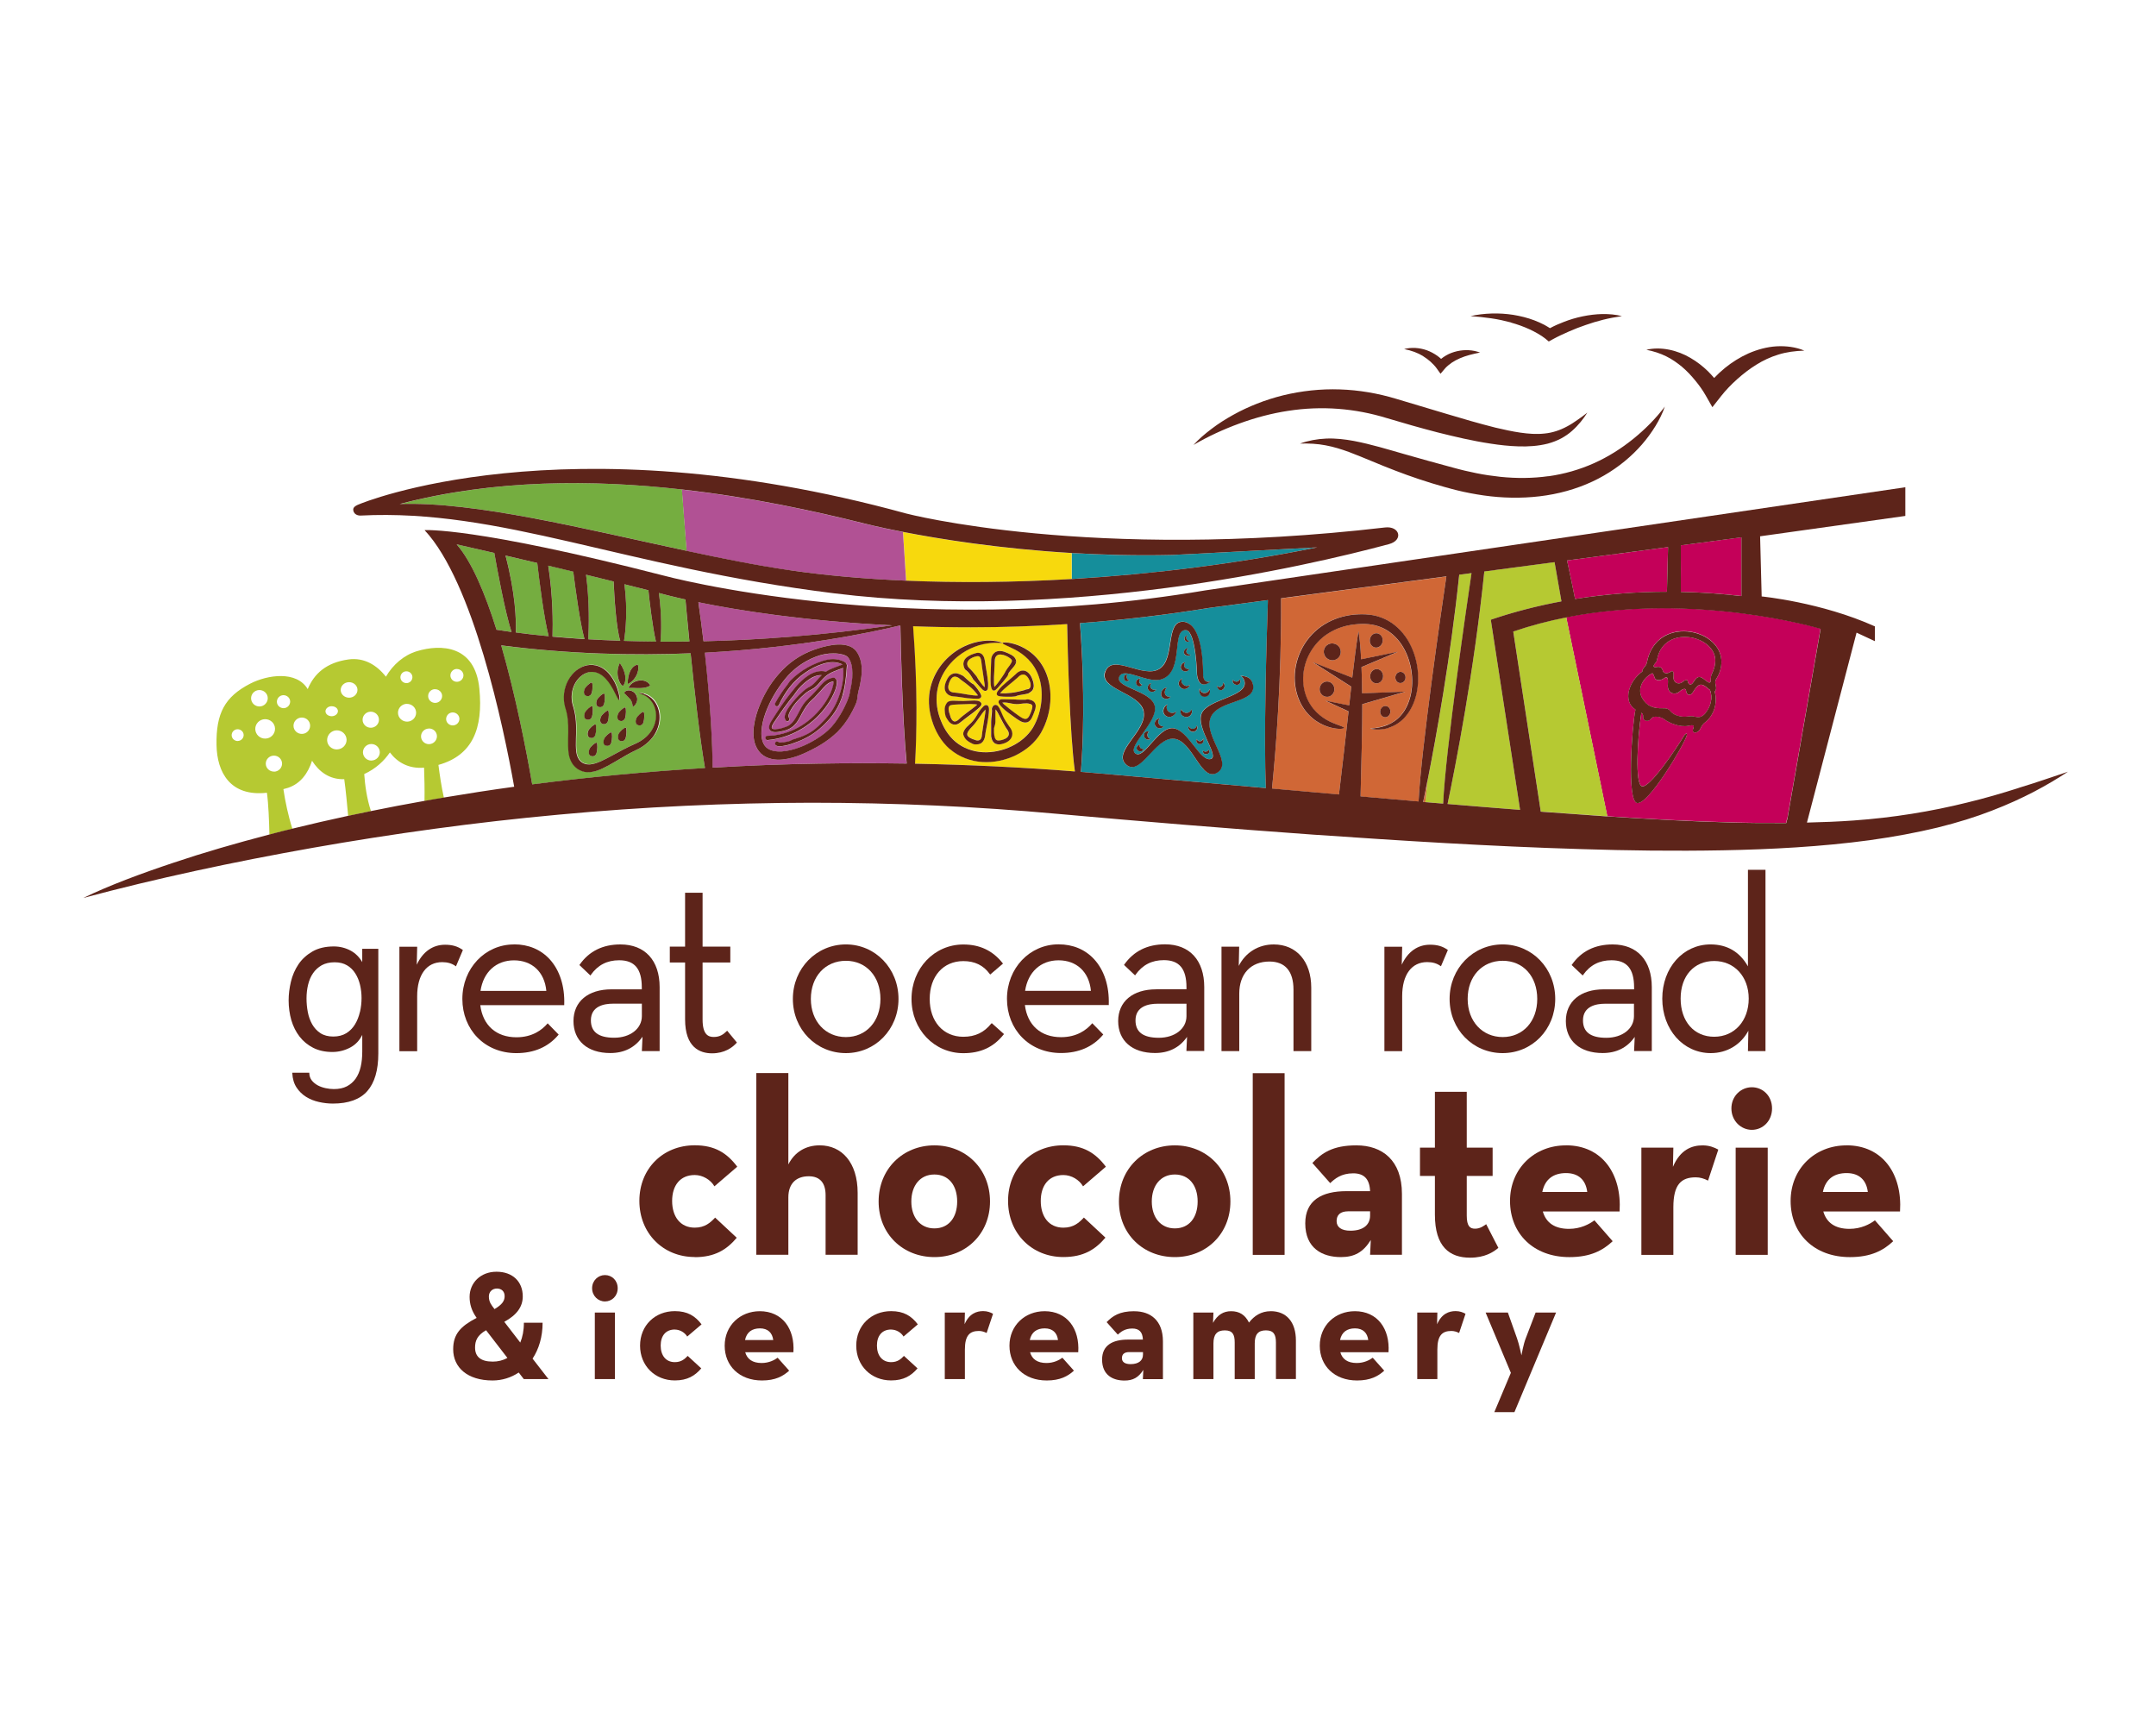 <svg viewBox="0 0 1280 1024" xmlns="http://www.w3.org/2000/svg" data-name="Layer 1" id="Layer_1">
  <defs>
    <style>
      .cls-1 {
        fill: #75ad40;
      }

      .cls-2 {
        fill: #b6c932;
      }

      .cls-3 {
        fill: #f7d90d;
      }

      .cls-4 {
        fill: #158e9b;
      }

      .cls-5 {
        fill: #5d241a;
      }

      .cls-6 {
        fill: #d06736;
      }

      .cls-7 {
        fill: #c40059;
      }

      .cls-8 {
        fill: #b15194;
      }
    </style>
  </defs>
  <path d="M983.86,391.09c-.25,1.32-.33,1.59-1.18,2.6-1.9,2.25-.64,2.56.97,2.25,2.82-.53,3.33,1.5,3.71,2.6.42,1.19,2.4,1.63,4.6.18,2.16-1.5,1.52,2.65,1.56,3.53.13,3.4,3.42,4.37,5.57,2.47,1.35-1.15,2.74-1.46,2.87-.44.25,2.21,1.98,2.78,3.12,1.02.84-1.32,1.69-2.69,2.87-3.22,1.56-.71,3.04.53,4.82,1.99,1.73,1.37,2.87,1.72,2.91-.4,0-1.59.21-2.56.59-3.49,1.65-3.57,3.51-8.78.42-13.9-6.46-10.59-29.2-12.8-32.83,4.81Z" class="cls-7"></path>
  <path d="M1033.86,353.81v-34.86l-36,4.77c.08,9.58.08,18.75,0,27.62,12.95.26,25.03,1.19,35.95,2.47h.04Z" class="cls-7"></path>
  <path d="M1014.78,409.32c-2.23-1.85-4.14-3.53-6.11-2.56-1.47.71-2.62,2.56-3.71,4.32-1.52,2.34-3.71,1.63-4.01-1.28-.13-1.37-1.94-.97-3.68.62-2.82,2.56-7.04,1.32-7.13-3.22,0-1.19.89-6.66-1.94-4.68-2.82,2.03-5.36,1.46-5.86-.18-.25-.79-.55-1.9-1.31-2.69-6.03,2.91-9.03,9.53-6.24,14.52,2.78,5.07,6.66,6.44,12.78,6.31,2.36-.09,3.42.84,3.88,1.41,3.34,4.06,8.73,3.84,11.86,3.31,2.91-.49,5.61,2.52,9.24-1.9,3.08-3.75,4.51-9.18,2.62-13.68-.13-.09-.25-.18-.39-.26v-.04Z" class="cls-7"></path>
  <path d="M989.64,351.28c.3-11.83.55-21.31.67-26.52l-59.97,7.94c1.73,7.9,3.29,15.53,4.77,22.86,19.08-3.05,37.43-4.28,54.53-4.28Z" class="cls-7"></path>
  <path d="M929.85,366.43l24.39,118.13c24.61,1.59,49.12,3,73.56,3.62,10.97.31,21.86.4,32.66.31.25-1.5.5-2.69.67-2.65l19.71-112.7s-73.72-22.02-150.99-6.8v.09ZM1021.47,397.15c-.25,1.1-.67,2.25-1.19,3.4-1.1,2.47-2.4,3.18-1.77,5.74.64,2.43.3,3.71-.55,4.1,1.86,6.27-.13,14.08-5.57,18.31-1.02.79-1.86,1.59-2.74,3.53-1.56,3.57-5.79,3.44-4.31,0,1.01-2.29-1.02-1.81-2.91-1.41-5.11,1.06-11.73-1.85-14.18-3.75-2.28-1.77-6.71-2.47-7.89-.57-1.44,2.29-5.11,1.63-4.85-1.1.08-1.15-.33-1.81-1.05-2.34-2.41,15.97-3.8,42.41.33,43.64,4.6,1.37,20.39-22.28,25.28-30.36.08,0,1.69-2.12,1.39.13-1.47,5.25-22.92,41.75-29.62,40.16-6.04-1.46-3-44.88-.89-55.47-7.8-4.9-3.92-16.86,4.18-22.64-.21-.44.08-1.28,1.22-2.65,1.1-1.32,1.22-1.72,1.6-3.49.55-2.65,1.44-4.94,2.53-6.93,11.06-20.25,46.29-9.49,40.98,11.65v.04Z" class="cls-7"></path>
  <path d="M859.42,477.27c14.35,1.19,28.7,2.38,43.05,3.49l-17.39-112.88c14.14-4.81,28.19-8.34,41.95-10.9-1.94-10.86-3.42-19.33-4.09-23.3l-41.7,5.52c-6.08,59.26-17.17,115.66-21.82,138.03v.04Z" class="cls-2"></path>
  <path d="M856.83,477.05c1.35-31.51,14.56-121.35,16.84-136.84l-7.3.97c-5.15,49.11-13.63,95.98-18.95,122.9l-1.22,12.09c3.54.31,7.09.57,10.64.88Z" class="cls-2"></path>
  <path d="M898.41,374.81l16.33,106.92c12.91.97,25.78,1.94,38.65,2.78.3,0,.59,0,.89.04l-24.39-118.13c-10.46,2.07-21.02,4.81-31.48,8.38Z" class="cls-2"></path>
  <path d="M847.39,464.09c-.93,4.59-1.73,8.65-2.4,12,.42,0,.8.09,1.22.09l1.22-12.09h-.04Z" class="cls-6"></path>
  <path d="M842.19,475.83c1.56-31.33,13.59-113.89,16.5-133.62l-98.16,13.02c.38,48.81-3.17,91.52-5.36,112.92l39.76,3.53c1.56-13.28,4.64-39.14,5.69-49.34l-13.76-6.35,14.14,2.78c.42-3.66.8-7.37,1.22-11.12l-22.83-14.52,23.42,9.22c1.19-10.15,2.45-19.99,3.71-27.71.72,4.1,1.23,10.02,1.56,16.77l21.9-4.5-21.69,9.13c.21,4.99.33,10.28.38,15.58l25.66-1.01-25.58,7.46c.09,11.74-.63,40.51-1.01,54.76,11.47,1.01,22.95,2.03,34.43,3ZM788.47,404.6c2.41.35,4.1,2.69,3.71,5.16-.33,2.47-2.57,4.19-4.98,3.84-2.41-.35-4.05-2.69-3.71-5.16.38-2.47,2.57-4.19,4.98-3.84ZM790.24,391.89c-2.74-.4-4.68-2.96-4.3-5.74.38-2.74,2.95-4.59,5.69-4.15,2.75.44,4.69,2.96,4.31,5.69-.38,2.74-2.91,4.59-5.69,4.19ZM816.49,384.39c-2.1-.31-3.54-2.47-3.2-4.81.33-2.34,2.28-3.93,4.39-3.62,2.07.31,3.54,2.47,3.2,4.81-.33,2.34-2.28,3.97-4.39,3.62ZM816.7,405.62c-2.11-.31-3.51-2.47-3.21-4.81.34-2.34,2.28-3.97,4.39-3.62,2.11.31,3.54,2.47,3.21,4.81-.34,2.34-2.32,3.97-4.39,3.62ZM830.93,405.44c-1.65-.22-2.79-1.94-2.53-3.75.25-1.81,1.82-3.09,3.46-2.82,1.65.22,2.79,1.94,2.53,3.75-.26,1.85-1.82,3.09-3.46,2.82ZM822.91,419.12c1.65.26,2.79,1.94,2.53,3.75-.25,1.81-1.77,3.13-3.46,2.87-1.65-.26-2.78-1.94-2.53-3.75.25-1.81,1.82-3.09,3.46-2.87ZM823.79,430.29c2.58-1.1,5.49-2.91,7.97-5.83,2.45-2.87,4.48-6.88,5.57-11.47,2.19-9.18.76-21.05-5.28-30.23-2.99-4.54-7.13-8.25-12.02-10.33-4.9-2.12-10.34-2.38-15.87-1.77-5.49.57-10.81,2.29-15.41,5.16-4.6,2.82-8.44,6.93-11.06,11.56-2.62,4.68-3.97,9.88-4.14,14.87-.13,4.99.93,9.62,2.83,13.37,3.71,7.68,9.96,11.39,14.27,13.28,4.42,1.9,7.21,2.47,7.13,3.13-.09.57-2.99,1.06-8.02-.18-2.49-.66-5.53-1.81-8.65-3.97-3.08-2.16-6.29-5.34-8.69-9.75-2.41-4.37-3.88-9.93-3.88-15.89s1.56-12.27,4.6-17.83c3.04-5.6,7.6-10.46,12.96-13.72,5.36-3.35,11.44-5.21,17.52-5.83,3.04-.26,6.03-.35,9.11,0,3.13.31,6.12,1.19,8.99,2.43,5.74,2.56,10.55,7.1,13.84,12.49,6.58,10.77,7.64,23.92,4.77,34.07-1.43,5.12-3.97,9.44-6.91,12.53-3,3.09-6.34,4.81-9.2,5.69-5.86,1.68-9.75.71-10.76.44,1.06-.35,4.94-.13,10.21-2.29l.13.04Z" class="cls-6"></path>
  <path d="M782.1,324.94c-5.28.18-80.94,4.37-86.17,4.5-20.97.49-41.02,0-59.67-1.15v15.4c47.52-2.78,97.31-8.91,145.89-18.8l-.04.04Z" class="cls-4"></path>
  <path d="M641.74,458.21c4.05.31,8.15.66,12.15,1.01l97.69,8.61c-1.43-28.51.38-88.56,1.18-111.6l-34.86,4.63c-25.36,4.15-51.02,7.15-76.68,9.05,3.17,42.19,1.73,73.21.55,88.3h-.04ZM731.96,403.49c.72,1.19,2.74,1.59,3.63.44.17-.27.3-.49.34-.75.55.79.72,1.81.08,2.6-1.31,1.77-4.98.22-4.05-2.29ZM726.14,405.13c.42.35.76.88.89,1.54.55,2.74-3.21,4.63-4.35,1.06-.08-.31-.13-.57-.17-.79,1.31,1.94,3.92.35,3.63-1.81ZM656.21,398.46c4.35-10.81,22.45,4.59,32.03-1.46,9.58-6.09,3.29-28.95,14.47-27.93,1.27.09,2.24.49,3,1.1,1.69.75,8.1,5.25,8.48,29.35,0,0-.59,6.49,4.47,4.9,0,0-6.54,6.09-8.06-3.62,0,0-.59-25.9-6.5-26.79-9.03-.79-.89,24.09-14.18,29.04-8.52,3.18-22.96-7.81-25.57-1.28-2.57,6.44,19.07,8.08,21.14,17.3,2.07,9.22-16.54,23.92-11.69,28.02,5.19,4.37,13.46-15.62,22.49-14.83s15.91,19.81,22.32,18.27c5.82-1.37-8.82-18.23-5.32-26.96,3.5-8.74,27.56-9.84,25.49-19.11-.38-1.68-1.22-2.69-2.36-3.31,3.67.09,6.5,1.24,7.34,5.07,2.53,11.43-20.76,8.87-25.11,19.68-4.35,10.81,13.59,26.61,4.01,32.7-9.58,6.09-14.64-19.15-25.83-20.12-11.18-1.01-19.88,22.99-28.36,15.31-8.48-7.68,12.91-20.17,10.38-31.6-2.57-11.43-27.09-12.93-22.75-23.74h.08ZM713.69,441.22c-1.94,1.46-4.3-.75-3.21-2.56.42,1.1,1.86,1.85,3.12.88.42-.31.63-.71.76-1.15.42.88.25,2.12-.68,2.82ZM717.49,444.88c.3.35.51.79.46,1.28-.17,2.29-4.3,2.12-3.76-.57v-.13c.76,1.1,3,.88,3.25-.57h.04ZM704.45,379.49c.51.93,1.31,1.06,1.94.79-.8.84-2.15,1.1-2.95-.26-.84-1.5.38-2.69,1.6-2.82-.76.44-1.22,1.28-.63,2.34l.04-.04ZM705.42,384.92c-1.35.84-1.65,3.18.68,3.66.3.04.55.09.8.09-.42.49-1.14.75-2.19.53-3.21-.66-1.77-4.59.68-4.24l.04-.04ZM703.65,393.17c-1.06,1.28-.97,3.49,1.52,4.02.34.09.63.09.89,0-.51.93-1.48,1.59-2.74,1.32-3.8-.79-2.45-5.21.3-5.38l.04.04ZM701.79,402.7c-.72,1.19-.63,2.78,1.1,3.97,1.27.88,2.62.57,3.54-.18-.63,1.94-2.95,3.4-5.06,1.99-2.79-1.9-1.65-4.72.38-5.78h.04ZM701.37,421.06c.68,2.25,4.39,3.13,5.82.49.08-.18.13-.26.17-.44.42.79.46,1.81-.04,2.78-1.98,3.71-8.02,1.06-5.95-2.82ZM705.67,430.98c.51,1.41,2.36,2.38,3.97,1.15.55-.44.84-1.01.89-1.54.55,1.02.55,2.38-.63,3.27-2.28,1.77-5.15-.66-4.26-2.87h.04ZM712.25,411.35c-.34-1.15-.3-2.03,0-2.74,0,.22.08.49.17.71.93,3.04,5.19,2.43,5.61-.31.08.26.17.53.25.79.76,3.84-4.9,5.21-6.03,1.5v.04ZM683.64,408.83c.89.79,1.94.84,2.79.44-.72,1.37-2.7,2.12-4.26.75-1.73-1.54-.46-4.1,1.31-4.5-.76.93-.97,2.34.13,3.31h.04ZM688.62,426.48c-.97.93-1.39,2.56-.21,3.79.76.79,1.69,1.02,2.49.88-.97,1.28-3.08,1.81-4.6.22-1.94-2.03.04-5.07,2.28-4.9h.04ZM694.28,413.64c.25,0,.51,0,.72-.04-.55.79-1.48,1.32-2.66,1.28-4.77-.22-3.25-6.62.38-6.66-1.81,1.63-1.9,5.25,1.52,5.43h.04ZM693.01,418.19c-.72,1.41-.68,3.27.84,4.37,1.52,1.1,3.25.79,4.43-.22-.63,2.43-3.76,4.41-6.33,2.52-2.53-1.85-1.35-5.52,1.01-6.71l.04.04ZM678.03,406.41c-1.39,2.38-4.52,0-3.29-2.38.46-.93,1.39-1.28,2.19-1.19-.13.13-.21.26-.3.44-.76,1.46.25,2.91,1.39,3.09v.04ZM670.43,403.67c-.17.22-.46.44-.8.57-2.45.97-3.17-3.27-1.1-3.75.25-.04.55,0,.76,0-.84,1.01-.29,3.13,1.1,3.13l.04.04ZM681.87,437.96c.34.35.72.57,1.1.66-.84.62-2.11.66-3.08-.35-1.69-1.76-.13-5.03,2.28-3.84-1.01.66-1.35,2.43-.25,3.53h-.04ZM678.96,444.62c-.46,2.29-4.3,1.63-4.14-.66.08-1.01,1.01-1.72,1.98-1.85-.08.18-.17.4-.17.62-.08,1.32,1.22,2.07,2.32,1.94v-.04Z" class="cls-4"></path>
  <path d="M636.23,343.75v-15.4c-42.92-2.56-78.37-8.25-100.1-12.53l1.86,28.9c30.68,1.32,63.85,1.02,98.24-.97Z" class="cls-3"></path>
  <path d="M638.12,457.91c-3.08-22.24-4.26-71.58-4.6-87.46-19.07,1.24-38.15,1.9-57.18,1.9-11.94,0-23.34-.22-34.31-.62,2.79,36.49,2.15,64.65,1.14,81.59,32.33.62,64.19,2.16,94.91,4.59h.04ZM552.5,407.74c1.48-6.13,4.6-11.39,8.23-15.36,7.3-8.08,16.25-11.25,22.7-11.96,6.58-.75,10.76.66,11.82,1.15-1.18.18-5.4-.53-11.48.75-5.99,1.28-14.09,4.85-20.38,12.49-3.12,3.75-5.61,8.56-6.71,13.9-1.14,5.38-.76,11.25,1.14,16.9.51,1.46.97,2.69,1.69,4.19.59,1.28,1.31,2.65,2.11,3.88,1.56,2.52,3.5,4.77,5.74,6.62,4.51,3.75,10.25,5.82,16.16,6.13,11.73.62,24.1-5.25,29.79-14.65,5.7-9.71,6.41-21.67,3.46-30.14-2.87-8.69-9.28-13.5-13.88-15.97-4.73-2.52-7.76-3.4-7.64-4.02.13-.57,3.38-.79,8.82,1.15,2.7,1.02,5.91,2.6,9.07,5.38,3.16,2.74,6.16,6.71,8.1,11.69,3.84,9.93,3.42,23.34-3.21,35.04-1.69,2.91-3.97,5.56-6.54,7.81-2.57,2.25-5.44,4.1-8.48,5.56-6.12,2.96-13,4.41-19.88,3.97-6.88-.4-13.8-3-19.16-7.68-5.36-4.63-8.86-11.03-10.76-17.43-1.98-6.44-2.28-13.37-.72-19.5v.09ZM589,419.87s.21-.44.42-.66c.17-.35,1.18-.84,1.06-.71.68-.18,1.1.09,1.35.22.25.13.46.31.55.44.97,1.1,1.31,2.12,1.77,3.13.84,2.03,1.69,4.02,2.83,5.78.55.88,1.14,1.77,1.73,2.6.42.71,1.35,1.68,1.77,2.87.51,1.19.63,2.69.04,4.02-.55,1.32-1.56,2.21-2.57,2.82-1.01.62-2.15,1.01-3.16,1.28-1.1.26-2.36.4-3.67-.09-1.39-.53-2.19-1.94-2.49-3.13-.17-.57-.3-1.15-.34-1.72v-8.25c-.08-2.16.42-4.32.46-6.62-.08-.62-.21-1.28.17-2.03l.08.04ZM600.48,424.5c-1.73-1.28-3.5-2.56-5.11-4.1-.8-.84-1.6-1.46-2.32-2.87-.17-.22-.46-1.5.42-1.99.55-.35.84-.31,1.18-.4.59-.04,1.18-.04,1.73,0,2.19.13,4.35,0,6.41.09.97.13,1.86.13,2.91.13h1.69c.59,0,1.1.09,1.69-.04.55-.18,1.1-.26,1.69-.09.59.13,1.14.26,1.81.53.59.26,1.31.71,1.77,1.46.51.75.59,1.63.51,2.34-.13,1.37-.55,2.43-.97,3.49-.46,1.06-.8,2.07-1.35,3.18-.55,1.06-1.43,2.21-2.83,2.6-1.39.4-2.7-.13-3.76-.62-2.11-1.1-3.71-2.47-5.49-3.71ZM613.52,408.93c-.59,1.46-2.03,2.3-3,2.78-2.4.71-4.56.66-6.67,1.32-.51.31-1.06.44-1.6.44l-1.65.13h-3.38c-1.14-.09-2.24-.04-3.42-.22-.29-.04-.59-.09-.93-.22-.17-.04-.34-.09-.63-.35-.13-.09-.42-.49-.42-.84.13-1.19.55-1.5.89-2.07,1.43-1.9,3.12-3.44,4.81-4.85,1.69-1.46,3.42-2.87,5.02-4.32.34-.31.72-.79,1.27-1.19.51-.4,1.05-.79,1.69-1.06,1.22-.57,2.79-.53,4.05.13,2.45,1.46,3.38,3.97,4.01,6.22.25,1.19.63,2.56,0,4.06l-.04.04ZM603.31,393.26c-.55,1.72-1.48,2.47-2.24,3.44-.8.93-1.48,1.72-2.11,2.6-.3.49-.38,1.15-.59,1.68-.3.49-.68.93-1.01,1.41-.68.97-1.43,1.81-2.19,2.74l-2.32,2.65c-.38.44-.8.88-1.27,1.32-.25.22-.46.44-.84.66-.13.04-.17.09-.42.13-.21.04-.29,0-.34,0-.51-.04-.76-.31-.93-.53-.51-.84-.55-1.41-.68-2.03-.08-.62-.17-1.24-.21-1.81-.13-1.24-.08-2.43-.04-3.62l.25-7.06c.08-1.24,0-2.16.13-3.62.13-1.37.76-2.82,1.94-3.75,1.18-.97,2.7-1.15,3.92-1.02,1.27.13,2.45.53,3.54,1.06,1.06.53,2.15.88,3.21,1.63.51.35,1.1.79,1.52,1.5.25.35.46.75.55,1.19.08.22.13.49.13.79v.49l-1.31-.18,1.31.31ZM577.94,441.76c-.59-.27-1.1-.53-1.65-.84-.55-.26-.97-.57-1.52-.93-1.05-.66-1.98-1.68-2.62-3.22-.42-.79-.34-1.72-.04-2.43.29-.71.63-1.28,1.01-1.81.76-1.02,1.65-1.77,2.45-2.52,1.69-1.41,3-3.09,4.14-5.03,1.18-1.9,2.28-3.84,4.01-5.56.25-.22.46-.44.84-.66.21-.13.34-.22.93-.26.13-.04.84.18,1.1.49.46.62.46,1.01.55,1.37.04.35.04.66.04,1.02,0,1.24-.13,2.38-.3,3.53-.3,2.29-.63,4.5-1.14,6.71l-.63,3.31c-.13.57-.17,1.06-.21,1.63-.08.62-.21,1.24-.42,1.85-.42,1.19-1.31,2.56-2.66,3.09-.63.27-1.35.4-1.98.35-.68,0-1.35,0-1.81-.09l.29-1.32-.34,1.32h-.04ZM561.49,425.25c-.34-1.32-.46-2.34-.51-3.62-.13-1.24.17-2.69,1.1-4.06.42-.75,1.14-1.19,1.77-1.28.68-.18,1.27-.22,1.86-.27,1.14,0,2.15.09,3.21.09,2.15.09,4.26.09,6.41-.09,1.06-.09,2.11-.13,3.21-.13.55,0,1.1.04,1.69.13.59.13,1.1.09,1.98.75l.17.18s.17.26.25.4c.17.53.04,0,.17.66-.04.62-.25.75-.34.97-.21.35-.46.53-.63.75-.42.44-.84.79-1.27,1.15-.84.71-1.69,1.41-2.53,2.07-1.69,1.32-3.38,2.65-5.15,3.88-.89.62-1.65,1.19-2.49,1.94-.89.75-2.07,1.46-3.46,1.46s-2.7-.88-3.46-1.85c-.8-.97-1.35-2.07-1.9-3.04l1.22-.53-1.22.49-.08-.04ZM571.95,401.25c1.73,1.54,3.29,3.13,5.11,4.41,1.18.35,1.69,1.46,2.49,2.25.72.88,1.39,1.81,2.03,2.82.34.53.63,1.01.89,1.72.08.22.13.31.17.71v.35c-.04.31-.17.44-.3.62-.51.49-.89.49-1.18.57-1.27.13-2.32,0-3.42,0-2.19-.09-4.35-.35-6.46-.71l-3.16-.44c-.55-.09-.97-.13-1.52-.13-.59,0-1.22-.09-1.82-.27-1.22-.35-2.49-1.1-3.25-2.43-.76-1.28-.72-2.82-.46-4.06.25-1.24.76-2.38,1.27-3.44.59-1.06,1.31-2.16,2.49-2.87,1.18-.71,2.66-.88,3.88-.53,1.22.35,2.28.93,3.29,1.41h-.04ZM571.99,394.63c-.17-1.54.55-3.04,1.48-3.97,1.94-1.77,3.97-2.38,6.25-3,1.1-.31,2.79-.04,3.71,1.19.93,1.15,1.1,2.43,1.31,3.53.46,4.41,1.6,8.6,1.9,13.19,0,.57.04,1.15,0,1.77,0,.31,0,.62-.08.93-.08.4,0,.62-.42,1.32-.17.22-.21.22-.25.26-.29.26-.42.22-.68.31-.34,0-.72-.04-.89-.13-.42-.18-.68-.4-.93-.57-.46-.4-.89-.84-1.22-1.24-1.56-1.63-2.87-3.4-4.43-4.9-1.1-1.9-2.24-3.75-3.84-5.12-1.27-.57-1.73-2.07-1.94-3.53l.04-.04Z" class="cls-3"></path>
  <path d="M565.66,402c-1.39.93-2.32,3.18-2.66,5.03-.29,1.94.46,3.4,2.19,3.88.46.13.89.22,1.35.22.55,0,1.18.09,1.69.18l3.25.49c2.11.4,4.22.75,6.33.97.93.09,1.94.18,2.74.09-.17-.26-.34-.53-.55-.84-2.53-3.4-6.2-6.13-9.58-8.52-1.48-1.46-3.38-2.38-4.77-1.54v.04Z" class="cls-3"></path>
  <path d="M591.9,439.51c1.31.4,3.54-.26,5.06-1.06,1.6-.88,2.32-2.38,1.65-4.02-.3-.84-.89-1.46-1.56-2.52-.59-.93-1.14-1.9-1.65-2.87l-2.95-5.65c-.42-.79-.93-1.63-1.43-2.21-.04.31-.13.66-.13,1.06-.04,2.03,0,4.19,0,6.35,0,.53-.13,1.28-.25,1.81l-.46,1.54c-.04.22-.13.44-.13.66v2.38c.08,2.03.51,4.28,1.81,4.59l.04-.09Z" class="cls-3"></path>
  <path d="M565.02,426.96c.51.75,1.14,1.32,1.86,1.28.72,0,1.52-.49,2.24-1.1.76-.75,1.65-1.5,2.45-2.16,1.65-1.37,3.42-2.6,5.11-3.88.84-.62,1.69-1.28,2.49-1.94.38-.31.72-.62,1.05-.97-.13,0-.25-.04-.34-.04-.46-.09-.97-.13-1.48-.18-1.01-.09-2.07-.09-3.08-.09-2.07,0-4.14.13-6.25.22-1.01.09-2.15.09-3.12.18-.97.13-1.98.26-2.36.88-.8.97-.34,3.35.34,5.03.21,1.06.55,1.94,1.06,2.74l.04.04Z" class="cls-3"></path>
  <path d="M599.89,390.92c-.76-.62-1.73-1.24-2.74-1.63-1.9-.84-4.18-1.19-5.4-.04-.59.53-.93,1.37-1.1,2.34-.08.84,0,2.29-.13,3.4l-.38,7.02c0,1.15-.08,2.29,0,3.44,0,.57.04,1.15.13,1.68,0,.22.04.44.13.66h.04c.34-.4.72-.79,1.05-1.19.72-.84,1.39-1.76,2.07-2.69,1.27-1.9,2.7-3.71,3.71-5.87.63-1.01,1.48-2.03,2.07-2.87.63-.84,1.31-1.9,1.35-2.47v-.26s.08,0,.08-.09c0-.13,0-.27-.08-.44-.13-.31-.46-.66-.8-.97Z" class="cls-3"></path>
  <path d="M578.62,439.1c1.82.88,3.54.49,4.09-1.32.13-.44.21-.93.25-1.41,0-.53.13-1.19.21-1.72l.51-3.4,1.06-6.62c.17-1.1.29-2.21.34-3.22v-.27c-2.83,2.87-4.85,7.15-8.06,10.28-.76.79-1.48,1.63-2.03,2.43-.55.84-.97,1.77-.68,2.43.38,1.28,2.66,2.38,4.35,2.78l-.04.04Z" class="cls-3"></path>
  <path d="M608.52,400.58c-1.52-.66-3.08.09-4.64,1.81-1.69,1.54-3.42,2.91-5.15,4.32-1.69,1.41-3.42,2.87-4.73,4.41-.13.13-.17.22-.25.35h.17c.97.13,2.03.09,3.08.04,2.15-.18,4.35-.26,6.46-.79,2.15-.53,4.35-.79,6.04-1.63l.51,1.28-.46-1.28c4.35,0,1.73-7.19-1.01-8.56v.04Z" class="cls-3"></path>
  <path d="M579.85,401.56c.51.97,1.1,1.9,1.73,2.78.63.88,1.22,1.81,1.94,2.52.38.35.72.75,1.06,1.01h.04v-.57c0-.49-.04-1.01-.13-1.54-.51-4.24-1.35-8.69-1.86-13.02-.17-1.02-.38-2.03-.8-2.6-.42-.57-1.01-.75-1.9-.62-1.73.31-3.84,1.19-4.98,2.47-1.18,1.24-.97,3.31.51,4.59,1.65,1.5,2.95,3.31,4.35,4.94l.04.04Z" class="cls-3"></path>
  <path d="M609.23,426.75c.68-.13,1.27-.75,1.73-1.59.84-1.68,1.82-3.97,1.94-5.65,0-.88-.25-1.24-1.1-1.54-.8-.26-1.86-.49-2.91-.4-1.05.04-1.98.09-3,.26-1.01.18-2.28.22-3.38.13-2.19-.18-4.18-.97-6.25-.93-.42,0-.84,0-1.22.09.42.53,1.1,1.1,1.65,1.63,1.6,1.32,3.25,2.69,4.98,3.97,1.73,1.24,3.46,2.65,5.15,3.57.84.44,1.73.71,2.41.53v-.09Z" class="cls-3"></path>
  <path d="M469.71,338.63c20.68,3,43.64,5.03,68.24,6.09l-1.86-28.9c-14.1-2.74-22.41-4.9-23.25-5.07-29.16-7.28-66.63-15.49-108.07-20.12l2.79,36.41c21.52,4.59,42.58,8.83,62.12,11.65l.04-.04Z" class="cls-8"></path>
  <path d="M500.15,388.54c-1.6-.44-3.38-.62-5.19-.62-3.63,0-7.34.66-10.85,2.07-7.01,2.74-13.29,7.28-18.06,13.24-4.77,5.96-8.86,12.75-11.52,20.03-1.31,3.62-2.24,7.41-2.41,11.08-.21,3.66.63,7.24,2.79,9.31,2.15,2.07,5.78,2.69,9.33,2.47,3.59-.22,7.22-1.19,10.72-2.52,3.5-1.32,6.88-3.09,10.09-5.07,3.21-1.99,6.2-4.37,8.74-7.1,2.53-2.82,4.6-6.05,6.5-9.49,1.82-3.44,3.59-7.02,4.35-10.9.89-3.8,1.6-7.63,1.52-11.3,0-3.66-.72-7.15-2.57-9.4-.63-.84-1.86-1.32-3.38-1.72l-.04-.09ZM500.31,412.72c-1.65,5.74-4.77,11.08-8.78,15.27-3.97,4.28-8.57,7.99-13.72,10.5-2.57,1.32-5.27,2.21-7.98,3.22-1.35.53-2.74.79-4.22,1.06-.72.13-1.43.22-2.19.26h-1.18c-.42-.09-.8,0-1.52-.48-.55-.4-.68-1.19-.29-1.77.38-.57,1.14-.71,1.69-.31-.13-.04.21.13.46.18.25.04.59.09.89.13.63,0,1.31,0,1.98-.09,1.31-.18,2.7-.35,3.97-.93,1.18-.84,2.53-.97,3.84-1.5,1.27-.44,2.57-.88,3.88-1.41,2.57-1.06,5.02-2.47,7.17-4.28,2.15-1.81,4.14-3.84,5.99-5.87,3.88-4.1,6.54-9.13,8.31-14.56,1.65-4.99,2.45-10.28,2.07-15.58-.97.4-1.86.71-2.74,1.02-1.94.71-3.84,1.46-5.53,2.43-1.69.97-3.16,2.34-4.51,3.88-1.35,1.54-2.7,3.35-4.6,4.63-.84.66-2.03,1.19-2.83,1.59-.84.44-1.65,1.06-2.45,1.72-1.56,1.32-3.04,2.78-4.43,4.32-1.43,1.54-2.66,3.22-3.76,4.99-.55.88-1.01,1.81-1.35,2.69-.34.93-.46,1.85-.13,2.16.51.49.59,1.32.13,1.85-.46.57-1.27.62-1.77.13-.17-.13-.3-.31-.34-.53l-.13-.4-.17-.4c-.08-.26-.13-.57-.13-.79,0-.4,0-.75.13-1.1.13-.66.38-1.24.59-1.77.46-1.1,1.05-2.03,1.69-2.96,1.22-1.81,2.66-3.44,4.01-5.07,1.43-1.63,2.91-3.18,4.56-4.55.8-.71,1.65-1.41,2.66-1.99,1.05-.53,1.77-.93,2.57-1.54,1.56-1.15,2.79-2.78,4.26-4.41.46-.57,1.01-1.1,1.56-1.59-.8,0-1.65,0-2.45.18-1.43.35-2.83.97-4.18,1.77-2.66,1.63-5.06,3.75-7.22,6.22-1.05,1.24-1.9,2.69-2.91,3.93-1.05,1.28-2.07,2.52-3.04,3.84-1.98,2.6-3.88,5.3-5.78,8.03l-2.79,4.1c-.89,1.19-1.73,2.96-1.1,3.57.3.35,1.1.49,1.82.49.76,0,1.52-.09,2.28-.27,1.52-.31,3.08-.71,4.47-1.32,5.91-2.34,6.88-10.15,11.61-15.22,1.14-1.37,2.4-2.38,3.54-3.53,1.14-1.15,2.24-2.34,3.29-3.57,1.1-1.24,2.11-2.52,3.42-3.75,1.22-1.24,2.87-2.21,4.6-2.69.51-.09.63-.26,1.52-.26s1.6.97,1.73,1.54c.3,1.19.13,2.07-.04,3-.38,1.77-1.01,3.4-1.69,4.99-1.43,3.13-3.25,6-5.32,8.69-8.23,10.72-20.76,17.61-33.89,18.8h-.04c-.68.09-1.27-.44-1.31-1.15-.04-.71.42-1.32,1.1-1.37h.08c6.33-.13,12.53-1.9,18.19-4.85,5.61-3.04,10.55-7.41,14.47-12.58,1.94-2.6,3.67-5.38,4.98-8.34.63-1.5,1.22-3,1.48-4.55.13-.75.21-1.54.08-1.99v-.04c-.17,0-.59.13-.76.18-2.87.71-4.81,3.27-7.05,5.78-1.1,1.24-2.24,2.47-3.42,3.66-1.18,1.19-2.45,2.21-3.46,3.4-2.11,2.38-3.59,5.29-5.15,8.25-.8,1.5-1.73,3-2.91,4.32-1.18,1.32-2.7,2.34-4.3,3-1.65.62-3.21,1.02-4.85,1.32-.84.13-1.69.26-2.57.26-.89-.04-1.86,0-2.91-.93-.51-.44-.76-1.19-.8-1.76,0-.62.13-1.15.25-1.63.29-.93.8-1.68,1.22-2.43l2.7-4.19c3.59-5.6,7.55-10.99,11.86-16.15,2.24-2.52,4.68-4.85,7.55-6.71,2.83-1.81,6.46-3.05,10.04-2.16,0,0,.13.04.17.09.3-.18.59-.4.89-.57,1.94-1.1,3.88-1.85,5.87-2.56,1.18-.4,3.04-1.1,3.46-1.32-.08,0-.21.09-.42.13-3.59-1.81-7.6-1.59-11.44-.44-3.84,1.19-7.51,3.04-10.85,5.43-6.84,4.63-11.98,11.61-15.53,19.15-.3.66-1.01.93-1.6.62-.59-.31-.84-1.06-.55-1.68v-.09c2.15-3.8,4.43-7.5,7.22-10.86.59-.93,1.14-1.9,1.94-2.65.76-.75,1.56-1.5,2.36-2.21,1.6-1.41,3.33-2.74,5.11-3.88,3.54-2.38,7.43-4.1,11.48-5.47,2.03-.62,4.14-1.06,6.33-1.1,1.05,0,2.24.09,3.29.35,1.1.26,2.03.62,3.08,1.1.25.13.55.26.84.49.17.13.34.22.51.53.08.09.13.26.17.44.17.18.29.4.34.71v.22c-.38,5.96-.93,11.87-2.57,17.61l-.13-.09Z" class="cls-8"></path>
  <path d="M529.6,371.23c-52.03-2.56-91.45-8.91-114.95-13.72,1.14,8.12,2.15,15.89,3.04,23.17,32.58-.75,70.22-3.44,111.96-9.44h-.04Z" class="cls-8"></path>
  <path d="M418.4,387.44c3.5,31.42,4.47,54.23,4.64,68.22,20.8-1.19,41.74-2.03,62.67-2.38,17.56-.31,35.07-.31,52.5-.04-2.53-25.51-3.5-69.55-3.76-81.81h-.93c-16.04,3.88-58.41,13.02-115.16,16.02h.04ZM511.53,399.84c-.13,2.21-.55,4.37-.93,6.49-.38,2.12-1.14,4.1-1.39,6.27-.13,1.1-.3,2.16-.46,3.22-.21,1.06-.68,2.03-1.1,3-.89,1.94-1.86,3.8-2.91,5.65-2.11,3.62-4.73,7.06-7.68,10.11-6.2,5.91-13.29,9.8-20.68,13.06-3.76,1.54-7.68,2.78-11.86,3.22-2.11.22-4.26.09-6.46-.35-2.15-.49-4.43-1.46-6.29-3.18-1.81-1.72-3.04-3.97-3.71-6.31-.63-2.29-.8-4.63-.76-6.84.17-4.5,1.22-8.69,2.62-12.71,2.91-7.99,7.01-15.36,12.58-21.58,5.49-6.31,12.53-11.21,20.21-13.99,3.84-1.37,7.76-2.52,11.94-3.09,2.11-.26,4.22-.35,6.5-.04,1.14.18,2.28.44,3.46.93.59.26,1.18.57,1.77.97.29.18.72.53,1.01.84l.59.57.13.18c1.52,2.03,2.53,4.37,3.04,6.71.46,2.34.51,4.63.38,6.88Z" class="cls-8"></path>
  <path d="M407.64,326.97l-2.79-36.41c-52.5-5.91-111.32-6.09-167.45,8.65,44.77-1.59,109.43,14.74,170.28,27.76h-.04Z" class="cls-1"></path>
  <path d="M303.73,375.17c-3.8-11.12-8.86-38.96-10.25-46.91-13.76-3.18-22.37-5.12-22.37-5.12,8.99,10.33,16.92,29.3,23.67,50.7,2.53.4,5.49.84,8.95,1.32Z" class="cls-1"></path>
  <path d="M297.55,383.14c8.61,29.83,14.94,62.44,18.4,82.52.21,0,.42-.04.63-.09,32.92-4.24,67.18-7.5,101.96-9.62-3.08-17.65-6.25-45.85-8.52-68.09-33.63,1.41-71.91.53-112.46-4.72ZM386,406.84c-.76.88-2.79,1.41-5.11,1.59-1.14.09-2.36.09-3.63,0-1.27-.04-2.57-.22-4.22-.04.63-1.63,2.07-2.91,3.5-3.62,1.43-.71,2.91-.97,4.18-.93,2.57.13,4.47,1.32,5.23,2.96l.04.04ZM367.22,435.83c.55-1.5,3.59-4.1,4.3-3.93.72.18.55,4.5,0,6.18-.55,1.68-1.98,2.25-3.38,1.68-1.43-.57-1.43-2.43-.89-3.93h-.04ZM366.89,423.87c.55-1.5,3.59-4.1,4.3-3.93.72.22.55,4.5,0,6.18-.55,1.68-1.98,2.25-3.42,1.68s-1.43-2.43-.89-3.93ZM370.64,411.34c.08-1.15,2.74-2.51,5.53-.62,1.39.93,2.41,3,2.15,4.85-.21,1.81-1.22,3.18-2.57,3.97-.21-1.59-.55-2.87-1.01-3.66-.46-.79-.84-1.1-1.22-1.54-.84-.79-1.73-1.85-2.91-3h.04ZM377.77,426.48c.55-1.5,3.59-4.1,4.3-3.93.72.18.55,4.5,0,6.18-.55,1.68-1.98,2.25-3.38,1.68-1.43-.57-1.43-2.43-.89-3.93h-.04ZM378.58,394.53c1.31,1.9-.17,8.83-5.91,11.56-.08-6.66,2.53-10.94,5.91-11.56ZM367.98,393.6c3.88,5.6,4.18,10.9,1.86,13.64-2.15-.75-4.94-7.59-1.86-13.64ZM388.54,436.36c-2.45,3.79-6.41,6.84-10.72,8.78-4.05,1.99-8.15,4.41-12.45,6.93-2.15,1.24-4.39,2.52-6.75,3.66-2.41,1.1-4.94,2.21-7.93,2.52-1.48.13-3.08.04-4.6-.44-.76-.22-1.52-.57-2.28-1.02l-.84-.53c-.51-.35-.72-.53-1.05-.84-2.57-2.21-3.76-5.6-4.14-8.52-.76-5.91,0-11.21-.25-16.33-.08-2.52-.34-4.99-.84-7.33-.21-1.1-.59-2.25-.97-3.57-.38-1.37-.63-2.78-.72-4.19-.42-5.65,1.48-11.16,4.77-15.05,3.21-3.93,8.02-6.27,12.58-5.78,4.56.44,7.93,3.27,10,5.87,2.11,2.69,3.38,5.43,4.18,7.63,1.6,4.5,1.77,7.24,1.35,7.33-.55.18-1.52-2.29-3.59-6.22-1.06-1.94-2.45-4.28-4.43-6.4-1.98-2.07-4.68-3.97-7.81-4.1-3.12-.18-6.54,1.54-8.95,4.59-2.45,3.04-3.84,7.37-3.46,11.69.08,1.06.29,2.16.55,3.22.34,1.1.72,2.38,1.06,3.84.59,2.69.89,5.47.97,8.25.21,5.47-.46,10.99.13,15.8.3,2.38,1.1,4.37,2.53,5.65.17.13.46.35.51.44l.8.53c.34.18.76.4,1.27.53.93.31,1.94.4,3,.35,2.15-.13,4.39-.97,6.62-1.94,2.19-1.01,4.39-2.16,6.58-3.35,4.35-2.38,8.61-4.77,12.91-6.62,4.09-1.68,7.47-4.15,9.79-7.24,2.28-3.09,3.38-6.75,3.33-10.06,0-3.31-1.14-6.18-2.66-8.16-1.48-2.03-3.25-3.18-4.68-3.84-1.43-.66-2.49-.88-2.95-1.06.51-.09,1.6-.13,3.21.31,1.6.44,3.71,1.46,5.61,3.53,1.86,2.07,3.42,5.3,3.71,9.09.34,3.8-.72,8.16-3.21,11.91l-.17.13ZM347.22,423.12c.55-1.5,3.59-4.1,4.3-3.93.72.18.55,4.5,0,6.18-.55,1.68-1.98,2.25-3.38,1.68-1.43-.57-1.43-2.43-.89-3.93h-.04ZM347.05,409.09c.55-1.5,3.54-4.1,4.3-3.93.72.22.55,4.5,0,6.18-.55,1.68-1.94,2.25-3.38,1.68-1.43-.53-1.43-2.43-.89-3.93h-.04ZM349.16,433.93c.55-1.5,3.59-4.1,4.26-3.93.72.18.55,4.46,0,6.18-.55,1.68-1.98,2.25-3.38,1.68-1.43-.57-1.43-2.43-.89-3.93ZM349.88,444.79c.55-1.5,3.59-4.1,4.3-3.93.72.22.55,4.5,0,6.18-.55,1.68-1.94,2.25-3.38,1.68-1.43-.57-1.43-2.43-.89-3.93h-.04ZM354.35,415.62c.55-1.5,3.59-4.1,4.3-3.93.72.18.55,4.5,0,6.18-.55,1.68-1.98,2.25-3.42,1.68s-1.43-2.43-.89-3.93ZM356.67,425.73c.55-1.5,3.59-4.1,4.3-3.93.72.18.55,4.5,0,6.18-.55,1.68-1.98,2.25-3.42,1.68s-1.43-2.43-.89-3.93ZM358.66,438.61c.55-1.5,3.59-4.1,4.3-3.93.72.18.55,4.5,0,6.13-.55,1.68-1.98,2.25-3.38,1.68-1.43-.57-1.43-2.43-.89-3.93l-.04.04Z" class="cls-1"></path>
  <path d="M325.77,377.69c-2.79-10.5-5.65-33.85-6.79-43.47-6.79-1.63-13.12-3.09-18.82-4.41,5.95,22.77,6.37,38.61,6.12,45.67,5.49.71,11.98,1.46,19.5,2.21Z" class="cls-1"></path>
  <path d="M368.21,380.36c-2.49-7.77-3.59-27.09-3.92-35.17-5.53-1.37-11.01-2.74-16.37-4.02,2.11,15.8,1.69,31.15,1.31,38.3,5.95.35,12.28.66,18.99.88Z" class="cls-1"></path>
  <path d="M347.03,379.35c-2.7-9.31-5.49-30.62-6.67-40.02-5.11-1.24-10.04-2.43-14.81-3.57,2.74,17.78,2.74,34.24,2.53,42.1,5.78.53,12.11,1.02,18.99,1.46l-.04.04Z" class="cls-1"></path>
  <path d="M389.42,380.86c-2.07-8.69-3.88-24.71-4.47-30.45-4.73-1.19-9.5-2.38-14.22-3.57,2.03,15.58.63,28.11-.25,33.67,6.04.18,12.37.35,18.95.4v-.04Z" class="cls-1"></path>
  <path d="M409.27,380.81c-1.22-12.14-2.07-21.58-2.36-24.93-8.02-1.76-13.34-3.18-15.74-3.84,1.73,13.24,1.43,23.17.93,28.86,5.53,0,11.27,0,17.18-.09Z" class="cls-1"></path>
  <path d="M173.57,491.93c-2.32-7.19-4.3-16.33-5.32-23.48.93-.26,1.82-.49,2.79-.79,7.39-2.47,11.82-8.6,14.22-16.06,4.01,6.31,10.21,11.25,19.12,10.94.97,6.8,1.69,15.18,2.32,21.8,4.47-.97,8.99-1.9,13.55-2.82-2.53-7.63-3.59-15.75-4.01-22.02,6.92-3.18,11.82-7.85,15.23-12.84,4.51,5.96,11.18,9.8,20.3,9.05.21,5.82.38,13.37.25,19.81,3.8-.66,7.68-1.32,11.52-1.99-1.43-6.22-2.53-13.81-3.25-19.46,20.34-5.69,26.59-21.62,24.31-45.23-2.53-25.99-22.91-26.57-37.09-22.28-7.72,2.34-14.18,7.94-18.4,15.14-5.36-6.84-12.87-11.52-22.2-10.24-13.12,1.81-20.42,8.43-24.22,17.61-6.58-11.03-23.8-8.56-34.18-3.22-15.15,7.81-20.3,17.7-19.96,36.45.29,16.02,8.02,30.76,29.92,28.29.93,6.75,1.31,17.08,1.48,24.89,2.32-.62,4.64-1.24,7.01-1.85,2.19-.57,4.43-1.1,6.67-1.63l-.04-.04ZM271.18,397.14c2.15-.04,3.93,1.63,3.97,3.71,0,2.12-1.69,3.84-3.84,3.88-2.15.04-3.88-1.63-3.92-3.75,0-2.07,1.65-3.84,3.8-3.88v.04ZM268.74,422.91c2.19,0,3.97,1.68,4.01,3.79,0,2.12-1.69,3.88-3.88,3.93-2.15.04-3.97-1.63-4.01-3.75,0-2.12,1.69-3.93,3.84-3.97h.04ZM258.27,409.14c2.28-.04,4.18,1.72,4.22,3.97,0,2.25-1.77,4.1-4.09,4.15-2.28,0-4.18-1.72-4.22-4.02-.04-2.25,1.77-4.1,4.05-4.15l.04.04ZM254.6,432.44c2.62-.04,4.77,1.99,4.81,4.54.04,2.56-2.03,4.68-4.64,4.77-2.62.04-4.77-1.99-4.81-4.55-.04-2.56,2.03-4.68,4.64-4.72v-.04ZM241.22,398.51c1.98-.04,3.59,1.5,3.63,3.44,0,1.94-1.52,3.53-3.5,3.57-1.98,0-3.59-1.5-3.63-3.44,0-1.94,1.52-3.57,3.5-3.57ZM241.56,417.84c2.95-.04,5.44,2.25,5.49,5.16.04,2.91-2.32,5.34-5.28,5.38-2.95.04-5.44-2.25-5.49-5.21-.04-2.91,2.32-5.3,5.27-5.38v.04ZM200.08,444.89c-3.21.04-5.82-2.38-5.87-5.52-.04-3.13,2.49-5.74,5.65-5.83,3.21-.04,5.82,2.43,5.91,5.56.04,3.13-2.49,5.69-5.7,5.78ZM220.59,451.5c-2.79.04-5.02-2.12-5.11-4.81-.04-2.74,2.15-4.99,4.9-5.03,2.74-.04,5.02,2.07,5.11,4.81.04,2.69-2.15,4.94-4.9,4.99v.04ZM220.04,422.47c2.66-.04,4.9,2.03,4.94,4.68.04,2.65-2.07,4.81-4.77,4.85-2.7.04-4.9-2.03-4.94-4.68-.04-2.6,2.07-4.81,4.77-4.85ZM207.17,404.95c2.74-.04,5.02,1.99,5.06,4.5.04,2.56-2.15,4.68-4.9,4.72-2.74.04-5.02-1.99-5.06-4.5-.04-2.56,2.15-4.68,4.9-4.72ZM196.91,419.25c2.03-.04,3.71,1.24,3.71,2.87s-1.6,3-3.63,3.05c-2.07,0-3.71-1.24-3.76-2.91,0-1.63,1.6-3,3.63-3.04l.04.04ZM141.16,439.9c-1.94,0-3.59-1.5-3.63-3.44,0-1.94,1.52-3.53,3.5-3.57,1.98,0,3.59,1.5,3.63,3.4,0,1.94-1.52,3.53-3.5,3.57v.04ZM179.1,425.95c2.74-.04,4.98,2.07,5.02,4.77.04,2.69-2.11,4.9-4.85,4.94-2.74.04-4.98-2.07-5.02-4.77-.04-2.69,2.15-4.9,4.85-4.94ZM168.26,412.67c2.15,0,3.97,1.63,4.01,3.75,0,2.16-1.69,3.93-3.88,3.97-2.15,0-3.97-1.63-4.01-3.79,0-2.12,1.69-3.88,3.84-3.93h.04ZM149.06,414.61c-.04-2.69,2.11-4.94,4.85-4.99,2.74-.04,5.02,2.07,5.06,4.77.04,2.69-2.15,4.94-4.85,4.99-2.74.04-4.98-2.07-5.06-4.77ZM151.55,432.79c-.04-3.18,2.53-5.82,5.78-5.87,3.25-.04,5.91,2.47,5.95,5.65.04,3.18-2.53,5.83-5.74,5.87-3.25.09-5.91-2.47-5.99-5.65ZM162.73,458.04c-2.7.04-4.9-2.03-4.94-4.63-.04-2.65,2.07-4.81,4.77-4.85,2.66-.04,4.85,2.03,4.9,4.68.04,2.6-2.07,4.77-4.73,4.85v-.04Z" class="cls-2"></path>
  <path d="M215.07,571.14c-1.69-2.91-3.97-5.21-6.75-6.75-3.08-1.68-6.46-2.56-10.13-2.56-4.98,0-9.24,1.01-12.7,3-3.42,1.99-6.25,4.55-8.31,7.63-2.07,3.09-3.59,6.57-4.47,10.33-.89,3.75-1.35,7.46-1.35,11.03,0,4.1.55,8.08,1.6,11.78,1.1,3.71,2.74,6.97,4.9,9.75,2.15,2.78,4.9,5.03,8.1,6.66,3.21,1.63,7.05,2.47,11.35,2.47,3.71,0,7.3-.88,10.63-2.65,3.08-1.63,5.49-4.15,7.13-7.5v9.88c0,3.27-.29,6.35-.93,9.09-.63,2.74-1.65,5.08-3,7.02-1.39,1.94-3.12,3.44-5.23,4.55-2.11,1.1-4.68,1.63-7.72,1.63-1.52,0-3.16-.18-4.81-.53-1.65-.35-3.21-.88-4.64-1.63-1.39-.75-2.62-1.72-3.59-2.91-.93-1.19-1.48-2.65-1.52-4.32v-.31h-10.09v.35c.17,3.31,1.01,6.13,2.53,8.43,1.48,2.25,3.42,4.15,5.7,5.56,2.28,1.41,4.85,2.43,7.64,3.04,2.79.62,5.53.93,8.23.93,9.24,0,16.12-2.51,20.42-7.41,4.35-4.94,6.54-12.44,6.54-22.28v-62.18h-9.54v7.9ZM213.68,600.7c-.63,2.74-1.6,5.21-2.91,7.37-1.31,2.16-3.04,3.93-5.15,5.25-2.15,1.32-4.77,1.99-7.76,1.99s-5.57-.66-7.6-1.99c-2.03-1.32-3.67-3.09-4.9-5.25-1.22-2.16-2.11-4.59-2.62-7.28-.51-2.65-.76-5.38-.76-8.08,0-2.82.3-5.56.93-8.16.63-2.6,1.6-4.9,2.95-6.84,1.31-1.94,3.08-3.53,5.15-4.72,2.11-1.15,4.64-1.76,7.64-1.76s5.36.62,7.38,1.81c2.03,1.19,3.67,2.82,4.94,4.85,1.27,1.99,2.19,4.28,2.79,6.8.59,2.52.89,5.12.89,7.72,0,2.74-.3,5.52-.93,8.3h-.04Z" class="cls-5"></path>
  <path d="M270.72,573.61l4.09-9.66-.21-.13c-2.91-2.07-6.12-3-10.38-3-7.34,0-13.25,4.19-16.8,11.87l.25-10.33v-.35h-10.55v62h10.55v-32.61c0-12.71,5.57-20.25,14.85-20.25,3.17,0,5.74.75,7.89,2.29l.3.22v-.04Z" class="cls-5"></path>
  <path d="M305.14,560.64c-17.18,0-30.64,14.21-30.64,32.35s13.17,32.17,32.07,32.17c10.47,0,18.86-3.62,24.9-10.77l.21-.22-6.54-6.71-.21.26c-3.16,3.66-8.9,8.03-18.31,8.03-12.03,0-20-7.1-21.48-19.06h49.84v-.31c.38-10.9-2.7-20.48-8.65-26.96-5.32-5.78-12.62-8.83-21.1-8.83l-.08.04ZM285.27,588.22c1.69-11.21,9.28-18.14,19.88-18.14s18.15,6.8,19.2,18.14h-39.12.04Z" class="cls-5"></path>
  <path d="M658.26,596.37c.38-10.9-2.7-20.47-8.69-26.96-5.32-5.78-12.62-8.83-21.1-8.83-17.18,0-30.64,14.21-30.64,32.35s13.17,32.17,32.07,32.17c10.47,0,18.86-3.62,24.9-10.77l.21-.22-6.54-6.71-.21.26c-3.16,3.66-8.9,8.03-18.31,8.03-12.03,0-20-7.1-21.48-19.06h49.84v-.31l-.04.04ZM608.59,588.2c1.69-11.21,9.28-18.14,19.88-18.14s18.15,6.8,19.2,18.14h-39.08Z" class="cls-5"></path>
  <path d="M381.45,615.58l-.38,8.38h10.55v-37.95c0-15.89-8.69-25.37-23.29-25.37-10.47,0-18.61,4.02-24.18,12l-.17.22,6.54,6.22.21-.31c4.18-5.91,9.71-8.74,16.88-8.74,9.16,0,13.42,5.12,13.42,16.11v1.15h-17.98c-13.93,0-22.58,7.24-22.58,18.84s8.19,18.98,21.86,18.98c8.19,0,14.6-3.22,19.03-9.58l.08.04ZM350.81,605.69c0-8.6,8.14-9.88,13-9.88h17.26v7.37c0,7.46-6.92,12.84-16.42,12.84s-13.84-3.57-13.84-10.33Z" class="cls-5"></path>
  <path d="M406.73,529.96v31.99h-9.07v9.4h9.07v33.76c0,16.68,8.74,20.17,16.04,20.17s11.98-3.35,14.52-6.18l.21-.22-5.78-7.02-.25.22c-1.9,1.85-3.93,3.49-7.72,3.49-3.08,0-6.63-1.19-6.63-10.33v-33.89h16.46v-9.4h-16.46v-31.99h-10.42.04Z" class="cls-5"></path>
  <path d="M502.2,625.15c17.51,0,31.23-14.12,31.23-32.17s-13.72-32.35-31.23-32.35-31.48,14.21-31.48,32.35,13.84,32.17,31.48,32.17ZM502.2,570.35c12.07,0,20.51,9.31,20.51,22.64s-8.44,22.64-20.51,22.64-20.8-9.31-20.8-22.64,8.57-22.64,20.8-22.64Z" class="cls-5"></path>
  <path d="M588.55,607.55c-4.3,5.38-9.58,7.9-16.63,7.9-11.94,0-19.96-9.05-19.96-22.46s8.02-22.46,19.96-22.46c6.84,0,11.98,2.52,15.74,7.72l.21.26,7.6-6.49-.21-.27c-5.91-7.46-13.55-11.08-23.34-11.08-17.26,0-30.76,14.21-30.76,32.35s13.5,32.17,30.76,32.17c10.3,0,17.89-3.53,23.93-11.08l.21-.26-7.26-6.49-.21.26-.04-.09Z" class="cls-5"></path>
  <path d="M686.43,587.28c-13.93,0-22.58,7.24-22.58,18.84s8.19,18.97,21.86,18.97c8.23,0,14.6-3.22,19.03-9.58l-.38,8.38h10.59v-37.95c0-15.89-8.69-25.37-23.25-25.37-10.47,0-18.61,4.02-24.22,12l-.17.22,6.58,6.22.21-.31c4.18-5.91,9.71-8.74,16.88-8.74,9.16,0,13.42,5.12,13.42,16.11v1.15h-17.98v.04ZM704.4,603.21c0,7.46-6.88,12.84-16.42,12.84s-13.84-3.57-13.84-10.33c0-8.6,8.15-9.88,13-9.88h17.26v7.37Z" class="cls-5"></path>
  <path d="M980.66,623.96v-37.95c0-15.89-8.69-25.37-23.25-25.37-10.47,0-18.62,4.02-24.18,12l-.17.22,6.58,6.22.21-.31c4.18-5.91,9.7-8.74,16.88-8.74,9.16,0,13.42,5.12,13.42,16.11v1.15h-17.94c-13.93,0-22.58,7.24-22.58,18.84s8.19,18.98,21.86,18.98c8.19,0,14.61-3.22,19.03-9.58l-.38,8.38h10.59l-.08.04ZM970.07,603.22c0,7.46-6.88,12.84-16.42,12.84s-13.84-3.57-13.84-10.33c0-8.61,8.15-9.89,13-9.89h17.26v7.37Z" class="cls-5"></path>
  <path d="M725.19,561.96v62h10.55v-34.11c0-11.78,6.88-19.06,17.93-19.06,9.33,0,14.26,5.78,14.26,16.68v36.49h10.55v-37.64c0-15.58-8.73-25.68-22.28-25.68-9.03,0-16.71,4.72-20.76,12.75l.25-11.43h-10.55.04Z" class="cls-5"></path>
  <path d="M855.16,573.37l.33.22,4.1-9.66-.21-.13c-2.91-2.07-6.12-3-10.38-3-7.38,0-13.25,4.19-16.79,11.87l.25-10.68h-10.55v62h10.55v-32.61c0-12.71,5.53-20.26,14.86-20.26,3.16,0,5.74.75,7.89,2.3l-.04-.04Z" class="cls-5"></path>
  <path d="M923.33,592.98c0-18.14-13.72-32.35-31.23-32.35s-31.48,14.21-31.48,32.35,13.84,32.17,31.48,32.17,31.23-14.12,31.23-32.17ZM871.34,592.98c0-13.33,8.57-22.64,20.8-22.64s20.51,9.31,20.51,22.64-8.44,22.64-20.51,22.64-20.8-9.31-20.8-22.64Z" class="cls-5"></path>
  <path d="M1048.16,623.96v-107.63h-10.42v57.32c-4.9-8.65-12.37-13.02-22.2-13.02-16.33,0-28.66,13.86-28.66,32.17s12.37,32.35,28.79,32.35c9.62,0,17.85-4.94,22.32-13.28l-.25,12.09h10.42ZM1017.69,615.44c-11.94,0-19.91-9.09-19.91-22.64s8.01-22.33,19.91-22.33,20.51,9.18,20.51,22.33-8.43,22.64-20.51,22.64Z" class="cls-5"></path>
  <path d="M412.46,746.28c11.99,0,19.03-4.5,24.94-11.52l-12.83-11.96c-2.83,3-6.08,5.96-12.11,5.96-8.61,0-13.42-6.58-13.42-15.84s4.81-15.4,13.42-15.4c4.77,0,9.45,2.82,11.69,6.71l13.55-11.65c-6.08-8.08-13.25-12.71-25.24-12.71-18.78,0-32.87,13.77-32.87,33.01s14.09,33.32,32.87,33.32v.09Z" class="cls-5"></path>
  <path d="M509.18,744.9v-36.76c0-18.09-9.45-28.24-22.53-28.24-8.31,0-14.94,4.02-18.61,11.34v-54.23h-19.03v107.85h19.03v-34.07c0-8.08,4.52-12.53,12.11-12.53,6.75,0,10,4.06,10,11.21v35.39h19.03v.04Z" class="cls-5"></path>
  <path d="M587.76,713.23c0-19.42-14.39-33.32-33-33.32s-33.13,13.9-33.13,33.32,14.52,33.01,33.13,33.01,33-13.77,33-33.01ZM554.72,729.2c-8.44,0-13.67-6.57-13.67-15.97s5.19-16.02,13.67-16.02,13.55,6.44,13.55,16.02-5.06,15.97-13.55,15.97Z" class="cls-5"></path>
  <path d="M643.46,722.81c-2.83,3-6.08,5.96-12.15,5.96-8.61,0-13.42-6.58-13.42-15.84s4.81-15.4,13.42-15.4c4.81,0,9.45,2.82,11.69,6.71l13.55-11.65c-6.08-8.08-13.29-12.71-25.24-12.71-18.74,0-32.83,13.77-32.83,33.01s14.09,33.32,32.83,33.32c11.98,0,19.03-4.5,24.98-11.52l-12.83-11.96v.09Z" class="cls-5"></path>
  <path d="M730.48,713.23c0-19.42-14.39-33.32-33-33.32s-33.17,13.9-33.17,33.32,14.52,33.01,33.17,33.01,33-13.77,33-33.01ZM697.48,729.2c-8.44,0-13.67-6.57-13.67-15.97s5.23-16.02,13.67-16.02,13.55,6.44,13.55,16.02-5.06,15.97-13.55,15.97Z" class="cls-5"></path>
  <path d="M762.65,637.07h-18.91v107.85h18.91v-107.85Z" class="cls-5"></path>
  <path d="M805.22,679.91c-14.1,0-20.47,4.63-26.08,10.46l10.59,11.96c2.66-2.52,6.46-5.82,13.67-5.82,6.33,0,9.71,3.27,10.01,10.59h-13.97c-14.81,0-24.52,5.52-24.52,19.11,0,14.83,10.17,20.03,21.15,20.03,8.01,0,13.25-2.87,17.76-10.15l-.42,8.78h18.91v-36.14c0-19.99-11.69-28.82-27.05-28.82h-.04ZM813.41,721.61c0,5.38-3.97,8.96-11.69,8.96-5.37,0-8.19-2.12-8.19-5.69s2.11-5.82,6.92-5.82h12.96v2.56Z" class="cls-5"></path>
  <path d="M882.37,726.69c-1.3.88-3.5,2.69-6.63,2.69-2.95,0-4.94-1.37-4.94-7.77v-23.56h15.36v-16.77h-15.36v-33.14h-18.91v33.14h-8.86v16.77h8.86v22.99c0,19.11,8.74,25.55,20.89,25.55,8.73,0,13.84-3.31,16.79-5.83l-7.22-14.03v-.04Z" class="cls-5"></path>
  <path d="M929.62,679.92c-18.61,0-33.13,13.72-33.13,33.01s13.84,33.32,35.28,33.32c12.54,0,19.88-4.02,25.66-9.44l-10.84-12.4c-2.99,2.25-8.19,5.07-15.1,5.07-8.61,0-13.67-3.75-15.53-10.33h45.58c1.39-22.24-10.3-39.27-31.86-39.27l-.04.04ZM915.65,707.58c1.56-7.63,6.63-11.21,14.1-11.21s11.73,4.19,12.58,11.21h-26.67Z" class="cls-5"></path>
  <path d="M993.21,692.8l.25-11.52h-18.99v63.63h18.99v-28.24c0-13.59,4.68-17.78,13.3-17.78,2.65,0,4.94.75,7.3,1.94l6.08-18.4c-2.41-1.32-5.36-2.51-9.33-2.51-6.2,0-13.25,2.38-17.64,12.84l.04.04Z" class="cls-5"></path>
  <path d="M1040.07,645.41c-6.5,0-12.15,5.25-12.15,12.58s5.65,12.71,12.15,12.71,11.98-5.25,11.98-12.71-5.49-12.58-11.98-12.58Z" class="cls-5"></path>
  <path d="M1049.48,681.28h-19.03v63.63h19.03v-63.63Z" class="cls-5"></path>
  <path d="M1096.21,679.92c-18.61,0-33.13,13.72-33.13,33.01s13.8,33.32,35.23,33.32c12.53,0,19.92-4.02,25.66-9.44l-10.84-12.4c-2.96,2.25-8.19,5.07-15.11,5.07-8.6,0-13.67-3.75-15.53-10.33h45.54c1.43-22.24-10.26-39.27-31.86-39.27l.04.04ZM1082.24,707.58c1.56-7.63,6.63-11.21,14.1-11.21s11.73,4.19,12.57,11.21h-26.67Z" class="cls-5"></path>
  <path d="M322.21,785.2h-11.18c0,4.63-.8,8.52-2.15,11.78l-9.49-12.31c7.6-4.15,10.97-9.09,10.97-15.09,0-8.83-6.03-14.65-15.61-14.65s-15.95,6.75-15.95,14.91c0,4.24,1.14,8.25,4.18,12.49-9.5,4.94-13.93,9.58-13.93,18.62,0,10.77,8.4,18.53,23.38,18.53,5.65,0,10.97-1.68,15.53-4.72l3,3.88h14.64l-9.41-12.13c3.71-5.65,5.95-12.89,5.95-21.31h.08ZM295,764.9c2.74,0,4.6,1.68,4.6,4.54s-1.6,5.08-6.03,7.68l-.17-.26c-1.69-2.21-3.16-3.97-3.16-7.24,0-2.78,2.03-4.72,4.77-4.72ZM292.51,808.28c-7.26,0-10.47-3.04-10.47-8.34,0-4.06,1.35-7.33,6.54-10.28l12.66,16.42c-2.66,1.5-5.57,2.21-8.78,2.21h.04Z" class="cls-5"></path>
  <path d="M359.17,756.91c-4.09,0-7.64,3.27-7.64,7.81s3.54,7.85,7.64,7.85,7.55-3.22,7.55-7.85-3.46-7.81-7.55-7.81Z" class="cls-5"></path>
  <path d="M365.08,779.16h-11.94v39.49h11.94v-39.49Z" class="cls-5"></path>
  <path d="M400.65,789.26c3,0,5.95,1.77,7.34,4.15l8.52-7.24c-3.8-4.99-8.36-7.85-15.87-7.85-11.77,0-20.64,8.52-20.64,20.48s8.86,20.65,20.64,20.65c7.51,0,11.94-2.78,15.7-7.15l-8.06-7.41c-1.77,1.85-3.8,3.71-7.64,3.71-5.4,0-8.4-4.06-8.4-9.84s3-9.53,8.4-9.53v.04Z" class="cls-5"></path>
  <path d="M451.09,778.36c-11.69,0-20.85,8.52-20.85,20.47s8.69,20.65,22.16,20.65c7.89,0,12.49-2.51,16.12-5.82l-6.84-7.68c-1.86,1.37-5.15,3.13-9.5,3.13-5.4,0-8.61-2.29-9.75-6.4h28.61c.89-13.81-6.46-24.36-20.05-24.36h.08ZM442.32,795.48c.97-4.72,4.18-6.93,8.86-6.93s7.34,2.6,7.89,6.93h-16.75Z" class="cls-5"></path>
  <path d="M529.08,789.26c3.04,0,5.95,1.77,7.34,4.15l8.48-7.24c-3.8-4.99-8.31-7.85-15.87-7.85-11.77,0-20.68,8.52-20.68,20.48s8.86,20.65,20.68,20.65c7.51,0,11.94-2.78,15.7-7.15l-8.06-7.41c-1.77,1.85-3.8,3.71-7.6,3.71-5.4,0-8.44-4.06-8.44-9.84s3-9.53,8.44-9.53v.04Z" class="cls-5"></path>
  <path d="M572.68,786.3l.17-7.15h-11.94v39.49h11.94v-17.52c0-8.43,2.91-11.03,8.31-11.03,1.69,0,3.12.49,4.6,1.19l3.8-11.39c-1.52-.84-3.38-1.59-5.87-1.59-3.92,0-8.36,1.5-11.1,7.99h.08Z" class="cls-5"></path>
  <path d="M620.16,778.36c-11.69,0-20.85,8.52-20.85,20.47s8.69,20.65,22.15,20.65c7.89,0,12.49-2.51,16.12-5.82l-6.84-7.68c-1.86,1.37-5.15,3.13-9.45,3.13-5.4,0-8.61-2.29-9.75-6.4h28.61c.89-13.81-6.46-24.36-20.05-24.36h.04ZM611.38,795.48c.97-4.72,4.18-6.93,8.86-6.93s7.34,2.6,7.89,6.93h-16.75Z" class="cls-5"></path>
  <path d="M673.42,778.36c-8.86,0-12.87,2.87-16.42,6.49l6.63,7.41c1.69-1.54,4.09-3.62,8.61-3.62,4.01,0,6.12,2.03,6.29,6.57h-8.78c-9.33,0-15.45,3.44-15.45,11.87,0,9.18,6.37,12.44,13.29,12.44,5.06,0,8.31-1.77,11.18-6.31l-.25,5.47h11.9v-22.42c0-12.4-7.34-17.87-17.01-17.87v-.04ZM678.57,804.22c0,3.31-2.49,5.56-7.34,5.56-3.38,0-5.15-1.28-5.15-3.53s1.31-3.62,4.35-3.62h8.15v1.59Z" class="cls-5"></path>
  <path d="M754.38,778.36c-5.57,0-9.75,2.69-12.87,6.75-2.32-4.63-5.74-6.75-10.63-6.75-4.51,0-8.06,2.12-10.72,6.93l.25-6.13h-11.94v39.49h11.94v-21.14c0-5.38,2.11-7.77,6.75-7.77s5.87,2.52,5.87,7.15v21.75h11.9v-21.14c0-5.38,2.03-7.77,6.63-7.77s5.95,2.52,5.95,7.15v21.75h11.86v-22.86c0-10.86-5.49-17.43-14.98-17.43Z" class="cls-5"></path>
  <path d="M804.34,778.36c-11.69,0-20.8,8.52-20.8,20.47s8.69,20.65,22.15,20.65c7.89,0,12.5-2.51,16.12-5.82l-6.83-7.68c-1.86,1.37-5.15,3.13-9.49,3.13-5.4,0-8.61-2.29-9.75-6.4h28.61c.89-13.81-6.46-24.36-20.05-24.36h.04ZM795.57,795.48c.97-4.72,4.17-6.93,8.86-6.93s7.34,2.6,7.89,6.93h-16.75Z" class="cls-5"></path>
  <path d="M853.18,786.3l.17-7.15h-11.94v39.49h11.94v-17.52c0-8.43,2.91-11.03,8.32-11.03,1.68,0,3.12.49,4.6,1.19l3.8-11.39c-1.52-.84-3.38-1.59-5.87-1.59-3.92,0-8.35,1.5-11.09,7.99h.08Z" class="cls-5"></path>
  <path d="M905.84,794.38c-1.43,3.62-2.57,10.19-2.57,10.19,0,0-1.31-6.49-2.66-10.19l-5.4-15.22h-13.21l14.99,35.79-9.83,23.34h11.94l24.73-59.13h-12.15l-5.83,15.22Z" class="cls-5"></path>
  <path d="M214.03,306.05c83.43-4.24,155.76,30.67,281.22,46.16,137.07,16.94,279.66-15.8,329.37-29.21,8.74-2.34,6.42-10.9-2.36-9.88-174.96,20.39-284.3-8.3-284.3-8.3-204.42-56.13-324.44-5.6-324.44-5.6-3.59,1.32-3.97,2.56-3.76,3.79.59,3.27,4.3,3.04,4.3,3.04h-.04ZM404.78,290.56c41.4,4.63,78.91,12.84,108.08,20.12.84.22,9.16,2.34,23.25,5.07,21.73,4.24,57.14,9.97,100.1,12.53,18.65,1.1,38.7,1.63,59.67,1.15,5.27-.13,80.9-4.28,86.17-4.5-48.57,9.88-98.37,15.97-145.89,18.8-34.39,2.03-67.56,2.29-98.24.97-24.6-1.06-47.56-3.09-68.24-6.09-19.54-2.82-40.6-7.02-62.12-11.65-60.85-13.02-125.5-29.35-170.28-27.76,56.13-14.74,114.95-14.56,167.45-8.65h.04Z" class="cls-5"></path>
  <path d="M382.4,411.81c-1.6-.44-2.74-.4-3.21-.31.46.18,1.52.4,2.95,1.06,1.43.66,3.21,1.81,4.68,3.84,1.48,1.99,2.62,4.85,2.66,8.16.04,3.31-1.01,6.93-3.33,10.06-2.32,3.13-5.7,5.56-9.79,7.24-4.3,1.9-8.57,4.24-12.91,6.62-2.15,1.15-4.35,2.34-6.58,3.35-2.19.97-4.47,1.81-6.63,1.94-1.06.04-2.07,0-3-.35-.46-.13-.93-.35-1.27-.53l-.8-.53s-.34-.26-.51-.44c-1.43-1.32-2.19-3.31-2.53-5.65-.59-4.81.13-10.33-.13-15.8-.08-2.78-.38-5.52-.97-8.25-.3-1.41-.72-2.74-1.06-3.84-.29-1.06-.46-2.16-.55-3.22-.34-4.37,1.01-8.65,3.46-11.69,2.41-3.09,5.82-4.81,8.95-4.59,3.16.13,5.87,1.99,7.81,4.1,1.98,2.12,3.33,4.46,4.43,6.4,2.07,3.93,3.04,6.4,3.59,6.22.38-.13.25-2.82-1.35-7.33-.8-2.21-2.03-4.94-4.18-7.63-2.07-2.65-5.44-5.47-10-5.87-4.56-.49-9.37,1.85-12.58,5.78-3.29,3.88-5.15,9.4-4.77,15.05.08,1.41.34,2.82.72,4.19.38,1.32.76,2.47.97,3.57.51,2.34.76,4.81.84,7.33.25,5.12-.46,10.37.25,16.33.38,2.91,1.6,6.31,4.14,8.52.34.31.55.49,1.05.84l.84.53c.8.44,1.52.75,2.28,1.02,1.52.48,3.12.57,4.6.44,3-.31,5.57-1.37,7.93-2.52,2.41-1.15,4.6-2.43,6.75-3.66,4.3-2.56,8.4-4.99,12.45-6.93,4.3-1.94,8.27-5.03,10.72-8.78,2.49-3.75,3.5-8.16,3.21-11.91-.29-3.84-1.81-7.02-3.71-9.09-1.9-2.12-4.01-3.13-5.61-3.53l.17-.13Z" class="cls-5"></path>
  <path d="M369.85,407.2c2.32-2.69,2.03-7.99-1.86-13.64-3.08,6-.25,12.89,1.86,13.64Z" class="cls-5"></path>
  <path d="M378.57,394.53c-3.38.66-5.99,4.9-5.91,11.56,5.74-2.74,7.22-9.66,5.91-11.56Z" class="cls-5"></path>
  <path d="M373.03,408.4c1.65-.13,2.95,0,4.22.04,1.27.04,2.45.09,3.63,0,2.32-.18,4.35-.71,5.11-1.59-.8-1.63-2.66-2.87-5.23-2.96-1.31,0-2.74.22-4.18.93-1.43.71-2.87,1.94-3.5,3.62l-.04-.04Z" class="cls-5"></path>
  <path d="M373.49,414.4c.38.4.8.71,1.22,1.54.46.79.8,2.07,1.01,3.66,1.31-.75,2.36-2.12,2.57-3.97.25-1.81-.8-3.93-2.15-4.85-2.79-1.94-5.44-.53-5.53.62,1.18,1.15,2.07,2.21,2.91,3h-.04Z" class="cls-5"></path>
  <path d="M357.55,429.67c1.43.57,2.87,0,3.42-1.68.55-1.68.72-5.96,0-6.18-.72-.18-3.76,2.43-4.3,3.93-.55,1.5-.55,3.35.89,3.93Z" class="cls-5"></path>
  <path d="M351.32,411.36c.55-1.68.72-5.96,0-6.18-.72-.18-3.76,2.43-4.3,3.93-.55,1.5-.55,3.35.89,3.93s2.87,0,3.38-1.68h.04Z" class="cls-5"></path>
  <path d="M358.64,417.89c.55-1.68.72-5.96,0-6.18-.72-.18-3.76,2.43-4.3,3.93-.55,1.5-.55,3.35.89,3.93s2.87,0,3.42-1.68Z" class="cls-5"></path>
  <path d="M371.16,426.13c.55-1.68.72-5.96,0-6.18-.72-.18-3.76,2.43-4.3,3.93-.55,1.5-.55,3.35.89,3.93s2.87,0,3.42-1.68Z" class="cls-5"></path>
  <path d="M378.66,430.42c1.43.57,2.87,0,3.38-1.68.55-1.68.72-5.96,0-6.18-.72-.18-3.76,2.43-4.3,3.93-.55,1.5-.55,3.35.89,3.93h.04Z" class="cls-5"></path>
  <path d="M348.1,427.06c1.43.57,2.87,0,3.38-1.68.55-1.68.72-5.96,0-6.18-.72-.18-3.76,2.43-4.3,3.93-.55,1.5-.55,3.35.89,3.93h.04Z" class="cls-5"></path>
  <path d="M368.09,439.77c1.43.57,2.87,0,3.38-1.68.55-1.68.72-5.96,0-6.18-.72-.18-3.76,2.43-4.3,3.93-.51,1.5-.51,3.35.89,3.93h.04Z" class="cls-5"></path>
  <path d="M350.1,437.88c1.43.57,2.87,0,3.38-1.68.55-1.68.72-6,0-6.18-.72-.18-3.76,2.43-4.26,3.93-.55,1.5-.55,3.35.89,3.93Z" class="cls-5"></path>
  <path d="M359.53,442.55c1.43.57,2.87,0,3.38-1.68.55-1.68.72-5.96,0-6.13-.72-.18-3.76,2.43-4.3,3.93-.55,1.5-.55,3.35.89,3.93l.04-.04Z" class="cls-5"></path>
  <path d="M350.79,448.73c1.43.57,2.87,0,3.38-1.68.55-1.68.72-5.96,0-6.18-.72-.18-3.76,2.43-4.3,3.93-.55,1.5-.55,3.35.89,3.93h.04Z" class="cls-5"></path>
  <path d="M563.96,444.67c5.36,4.68,12.28,7.24,19.16,7.68s13.76-1.06,19.88-3.97c3.04-1.5,5.91-3.35,8.48-5.56,2.57-2.25,4.85-4.9,6.54-7.81,6.62-11.69,7.05-25.11,3.21-35.04-1.94-4.99-4.94-8.96-8.1-11.69-3.17-2.78-6.41-4.37-9.07-5.38-5.44-1.9-8.74-1.72-8.82-1.15-.13.66,2.91,1.54,7.64,4.02,4.6,2.47,11.01,7.28,13.88,15.97,2.91,8.43,2.24,20.39-3.46,30.14-5.7,9.4-18.06,15.27-29.79,14.65-5.91-.31-11.65-2.38-16.16-6.13-2.24-1.85-4.18-4.15-5.74-6.62-.8-1.24-1.52-2.6-2.11-3.88-.72-1.54-1.18-2.78-1.69-4.19-1.9-5.6-2.28-11.52-1.14-16.9,1.1-5.38,3.63-10.15,6.71-13.9,6.25-7.63,14.35-11.21,20.38-12.49,6.12-1.32,10.3-.62,11.48-.75-1.05-.49-5.23-1.9-11.82-1.15-6.41.71-15.36,3.88-22.7,11.96-3.63,4.02-6.71,9.22-8.23,15.36-1.56,6.13-1.27,13.06.72,19.5,1.9,6.4,5.4,12.8,10.76,17.43v-.09Z" class="cls-5"></path>
  <path d="M603.28,392.65c0-.26-.04-.57-.13-.79-.08-.44-.3-.84-.55-1.19-.42-.71-1.01-1.15-1.52-1.5-1.06-.75-2.19-1.1-3.21-1.63-1.05-.49-2.28-.93-3.54-1.06-1.22-.13-2.74,0-3.92,1.02-1.18.93-1.82,2.38-1.94,3.75-.13,1.46,0,2.38-.13,3.62l-.25,7.06c0,1.19-.08,2.38.04,3.62,0,.57.08,1.19.21,1.81.13.62.17,1.19.68,2.03.17.22.38.49.93.53h.34c.25-.04.3-.09.42-.13.34-.18.59-.4.84-.66.46-.44.89-.84,1.27-1.32l2.32-2.65c.76-.93,1.52-1.81,2.19-2.74.34-.44.72-.88,1.01-1.41.25-.53.29-1.19.59-1.68.63-.93,1.31-1.72,2.11-2.6.76-.97,1.65-1.72,2.24-3.44l-1.31-.31,1.31.18v-.49ZM600.75,392.43v.26h-.08c-.08.57-.72,1.59-1.35,2.47-.63.88-1.48,1.85-2.07,2.87-1.01,2.16-2.45,3.97-3.71,5.87-.68.93-1.35,1.85-2.07,2.69-.34.4-.72.79-1.05,1.15h-.04s-.08-.4-.13-.62c-.04-.53-.08-1.1-.13-1.68v-3.44l.38-7.02c.08-1.15,0-2.56.13-3.4.13-.97.51-1.81,1.1-2.34,1.22-1.15,3.5-.75,5.4.04,1.01.4,1.94,1.01,2.74,1.63.38.31.68.66.8.97.08.13.08.31.08.44v.09Z" class="cls-5"></path>
  <path d="M577.73,403.28c1.56,1.54,2.87,3.31,4.43,4.9.38.4.76.84,1.22,1.24.25.22.46.4.93.57.17.09.51.18.89.13.21-.09.34-.04.68-.31.04-.04.08-.04.25-.26.42-.66.34-.93.42-1.32.04-.31.08-.66.08-.93v-1.77c-.3-4.59-1.39-8.78-1.9-13.19-.21-1.1-.38-2.38-1.31-3.53-.93-1.24-2.62-1.5-3.71-1.19-2.28.62-4.3,1.28-6.25,3-.93.88-1.65,2.43-1.48,3.97.17,1.46.68,2.96,1.94,3.53,1.6,1.37,2.74,3.22,3.84,5.12l-.04.04ZM574.95,392.03c1.14-1.28,3.25-2.16,4.98-2.47.89-.13,1.52,0,1.9.62.46.57.68,1.59.8,2.6.46,4.32,1.31,8.78,1.86,13.02.04.53.08,1.06.13,1.54v.57h-.04c-.34-.27-.72-.66-1.06-1.02-.72-.75-1.27-1.68-1.94-2.52-.63-.88-1.22-1.76-1.73-2.78-1.39-1.63-2.7-3.44-4.35-4.94-1.52-1.28-1.69-3.35-.51-4.59l-.04-.04Z" class="cls-5"></path>
  <path d="M568.65,399.84c-1.22-.35-2.7-.18-3.88.53-1.18.71-1.9,1.76-2.49,2.87-.55,1.06-1.01,2.16-1.27,3.44-.25,1.24-.3,2.78.46,4.06.72,1.32,2.03,2.12,3.25,2.43.59.18,1.22.26,1.81.26.55,0,.97.04,1.52.13l3.16.44c2.11.4,4.26.62,6.46.71,1.1,0,2.15.18,3.42,0,.29-.09.72-.04,1.18-.57.13-.18.21-.26.29-.62v-.35c0-.44-.08-.53-.17-.71-.25-.71-.55-1.19-.89-1.72-.63-1.02-1.31-1.94-2.03-2.82-.8-.79-1.31-1.85-2.49-2.25-1.81-1.28-3.38-2.87-5.11-4.41-1.01-.53-2.07-1.1-3.29-1.41h.04ZM580.04,412.01c.21.27.38.57.55.84-.8.09-1.77,0-2.74-.09-2.07-.22-4.22-.57-6.33-.97l-3.25-.49c-.51-.09-1.14-.13-1.69-.18-.46,0-.93-.09-1.35-.22-1.77-.49-2.49-1.94-2.19-3.88.34-1.85,1.27-4.1,2.66-5.03,1.39-.88,3.33.09,4.77,1.54,3.38,2.38,7.05,5.12,9.58,8.52v-.04Z" class="cls-5"></path>
  <path d="M563.36,428.34c.76.97,2.03,1.81,3.46,1.85,1.43,0,2.57-.71,3.46-1.46.84-.71,1.6-1.28,2.49-1.94,1.73-1.24,3.42-2.56,5.15-3.88.84-.66,1.69-1.32,2.53-2.07.42-.35.84-.75,1.27-1.15.21-.22.42-.44.63-.75.08-.18.3-.35.34-.97-.08-.66,0-.13-.17-.66-.04-.13-.17-.31-.25-.4l-.17-.18c-.89-.66-1.39-.57-1.98-.75-.59-.09-1.1-.13-1.69-.13-1.1,0-2.15.04-3.21.13-2.15.18-4.22.18-6.41.09-1.06,0-2.07-.13-3.21-.09-.59,0-1.18.09-1.86.26-.63.13-1.35.53-1.77,1.28-.93,1.37-1.22,2.82-1.1,4.06.04,1.28.21,2.34.51,3.62l1.22-.49-1.22.53c.55.97,1.14,2.07,1.9,3.04l.08.04ZM563.57,419.21c.38-.62,1.39-.75,2.36-.88.97-.09,2.11-.13,3.12-.18,2.11-.09,4.18-.18,6.25-.22,1.01,0,2.07,0,3.08.09.51,0,1.01.09,1.48.18.08,0,.21.04.34.04-.34.31-.68.66-1.06.97-.8.66-1.65,1.32-2.49,1.94-1.69,1.28-3.46,2.52-5.11,3.88-.8.66-1.73,1.41-2.45,2.16-.72.62-1.52,1.1-2.24,1.1-.72.04-1.35-.53-1.86-1.28-.51-.79-.84-1.68-1.05-2.74-.68-1.68-1.14-4.1-.34-5.03l-.04-.04Z" class="cls-5"></path>
  <path d="M579.83,441.88c.63,0,1.35-.09,1.98-.35,1.35-.53,2.24-1.85,2.66-3.09.21-.62.34-1.28.42-1.85.04-.57.13-1.06.21-1.63l.63-3.31c.51-2.21.84-4.41,1.14-6.71.13-1.15.3-2.29.3-3.53,0-.31,0-.62-.04-1.02-.08-.35-.08-.75-.55-1.37-.21-.31-.97-.57-1.1-.49-.59,0-.72.13-.93.27-.38.22-.63.44-.84.66-1.77,1.72-2.87,3.62-4.01,5.56-1.14,1.94-2.45,3.62-4.14,5.03-.8.75-1.69,1.5-2.45,2.51-.38.53-.72,1.1-1.01,1.81-.29.71-.34,1.63.04,2.43.63,1.54,1.56,2.56,2.62,3.22.51.4.97.66,1.52.93.55.31,1.06.57,1.65.84l.34-1.32-.3,1.32c.46.09,1.18.13,1.82.09h.04ZM574.3,436.32c-.29-.66.13-1.59.68-2.43.55-.84,1.27-1.63,2.03-2.43,3.21-3.13,5.23-7.41,8.06-10.28v.26c0,1.02-.17,2.12-.34,3.22l-1.06,6.62-.51,3.4c-.04.53-.17,1.19-.21,1.72,0,.49-.13.97-.25,1.41-.55,1.85-2.28,2.21-4.09,1.32-1.69-.44-3.92-1.54-4.35-2.78l.04-.04Z" class="cls-5"></path>
  <path d="M588.4,436.72c.04.57.17,1.15.34,1.72.25,1.19,1.1,2.6,2.49,3.13,1.31.49,2.57.35,3.67.09,1.01-.26,2.15-.66,3.16-1.28,1.01-.62,2.03-1.5,2.57-2.82.59-1.32.46-2.82-.04-4.02-.42-1.19-1.35-2.16-1.77-2.87-.59-.84-1.18-1.72-1.73-2.6-1.14-1.77-1.98-3.75-2.83-5.78-.51-1.02-.8-2.03-1.77-3.13-.13-.13-.3-.31-.55-.44-.25-.13-.68-.4-1.35-.22.13-.13-.93.35-1.06.71-.17.22-.34.49-.42.66-.38.75-.25,1.41-.17,2.03-.04,2.29-.51,4.41-.51,6.62v8.25l-.04-.04ZM590.13,432.52s.08-.44.13-.66l.46-1.54c.13-.49.21-1.28.25-1.72,0-2.21-.04-4.37,0-6.4,0-.4.04-.75.13-1.06.51.57.97,1.41,1.43,2.21l2.95,5.65c.51.97,1.05,1.9,1.65,2.87.68,1.1,1.27,1.68,1.56,2.52.68,1.63-.04,3.13-1.65,4.02-1.56.79-3.76,1.46-5.06,1.06-1.31-.31-1.73-2.56-1.82-4.59-.04-.53-.04-1.06,0-1.59v-.79l-.04.04Z" class="cls-5"></path>
  <path d="M609.72,428.83c1.43-.44,2.32-1.59,2.83-2.6.55-1.1.93-2.12,1.35-3.18.42-1.06.84-2.12.97-3.49.08-.66,0-1.59-.51-2.34-.46-.75-1.18-1.19-1.77-1.46-.63-.26-1.22-.4-1.81-.53-.59-.18-1.14-.13-1.69.09-.55.13-1.1.04-1.69.04h-1.69c-1.1,0-1.94,0-2.91-.13h-.04c-2.03-.13-4.22,0-6.41-.13h-1.73c-.34.09-.63.04-1.18.4-.89.53-.59,1.81-.42,1.99.72,1.37,1.52,2.03,2.32,2.87,1.6,1.59,3.38,2.82,5.11,4.1,1.77,1.24,3.38,2.56,5.49,3.71,1.05.49,2.36,1.01,3.76.62l.04.04ZM596.72,418.72c-.59-.49-1.22-1.1-1.65-1.63.38,0,.8-.09,1.22-.09,2.07,0,4.09.75,6.25.93,1.14.13,2.36.04,3.38-.13,1.01-.18,1.94-.22,3-.26,1.06-.09,2.07.13,2.91.4.84.35,1.1.71,1.1,1.54-.13,1.72-1.1,3.97-1.94,5.65-.46.79-1.06,1.41-1.73,1.59-.68.18-1.56-.09-2.41-.53-1.69-.93-3.42-2.34-5.15-3.57-1.73-1.28-3.38-2.6-4.98-3.97v.09Z" class="cls-5"></path>
  <path d="M609.46,398.6c-1.22-.71-2.83-.71-4.05-.13-.63.26-1.18.62-1.69,1.06-.51.44-.93.88-1.27,1.19-1.56,1.46-3.33,2.87-5.02,4.32-1.73,1.46-3.38,2.96-4.81,4.85-.34.57-.76.84-.89,2.07,0,.35.29.79.42.84.3.26.46.26.63.35.34.13.63.18.93.22,1.18.18,2.28.18,3.42.22,1.1,0,2.24.04,3.38,0l1.65-.13c.55,0,1.1-.13,1.6-.44,2.11-.66,4.26-.66,6.67-1.37.97-.53,2.41-1.32,3-2.78.59-1.5.21-2.87,0-4.06-.68-2.25-1.56-4.77-4.01-6.22h.04ZM609.59,409.15l.46,1.28-.51-1.28c-1.69.84-3.88,1.1-6.04,1.63-2.11.49-4.3.62-6.46.79-1.05,0-2.15.04-3.08-.04h-.17c.08-.13.17-.22.25-.35,1.31-1.54,3.04-3,4.73-4.41,1.69-1.41,3.42-2.78,5.15-4.32,1.52-1.72,3.12-2.43,4.64-1.81,2.74,1.32,5.36,8.56,1.01,8.56v-.04Z" class="cls-5"></path>
  <path d="M824.34,432.08c2.87-.88,6.2-2.6,9.2-5.69,2.95-3.09,5.48-7.41,6.92-12.53,2.87-10.15,1.81-23.3-4.77-34.07-3.29-5.34-8.1-9.93-13.84-12.49-2.88-1.28-5.87-2.12-8.99-2.43-3.08-.35-6.08-.26-9.12,0-6.03.62-12.15,2.47-17.51,5.83-5.36,3.27-9.92,8.12-12.96,13.72-3.04,5.6-4.6,11.87-4.6,17.83s1.48,11.52,3.88,15.89c2.36,4.41,5.61,7.59,8.69,9.75,3.12,2.12,6.16,3.31,8.65,3.97,5.02,1.28,7.97.79,8.02.18.08-.66-2.74-1.24-7.13-3.13-4.31-1.9-10.55-5.65-14.27-13.28-1.86-3.75-2.95-8.38-2.83-13.37.13-4.94,1.48-10.19,4.14-14.87,2.62-4.63,6.41-8.74,11.06-11.56,4.6-2.87,9.92-4.59,15.4-5.16,5.53-.62,10.97-.35,15.87,1.77,4.89,2.07,9.03,5.78,12.03,10.33,6.03,9.18,7.46,21.05,5.27,30.23-1.1,4.59-3.08,8.61-5.57,11.47-2.45,2.91-5.36,4.72-7.97,5.82-5.28,2.16-9.16,1.94-10.21,2.29,1.01.27,4.89,1.24,10.76-.44l-.13-.04Z" class="cls-5"></path>
  <path d="M817.88,397.19c-2.11-.31-4.05,1.32-4.39,3.62-.34,2.34,1.1,4.5,3.21,4.81,2.1.35,4.05-1.28,4.39-3.62.33-2.34-1.1-4.46-3.21-4.81Z" class="cls-5"></path>
  <path d="M791.66,382c-2.75-.44-5.32,1.46-5.7,4.15-.38,2.74,1.52,5.3,4.3,5.74,2.78.44,5.32-1.46,5.69-4.19.39-2.74-1.52-5.3-4.3-5.69Z" class="cls-5"></path>
  <path d="M787.2,413.6c2.41.4,4.64-1.37,4.98-3.84.34-2.47-1.3-4.81-3.71-5.16-2.4-.35-4.6,1.37-4.98,3.84-.34,2.51,1.31,4.81,3.71,5.16Z" class="cls-5"></path>
  <path d="M831.89,398.87c-1.65-.27-3.2,1.01-3.46,2.82-.25,1.81.89,3.53,2.53,3.75,1.65.26,3.21-1.01,3.46-2.82.25-1.81-.89-3.53-2.53-3.75Z" class="cls-5"></path>
  <path d="M821.97,425.74c1.65.26,3.21-1.02,3.46-2.87.25-1.81-.84-3.53-2.53-3.75-1.65-.26-3.21,1.01-3.46,2.87-.26,1.81.88,3.49,2.53,3.75Z" class="cls-5"></path>
  <path d="M817.67,375.96c-2.11-.31-4.05,1.28-4.39,3.62-.33,2.34,1.1,4.5,3.21,4.81,2.07.31,4.05-1.32,4.39-3.62.34-2.34-1.1-4.46-3.2-4.81Z" class="cls-5"></path>
  <path d="M674.82,443.95c-.17,2.34,3.67,2.96,4.14.66-1.14.13-2.45-.62-2.32-1.94,0-.22.08-.44.17-.62-.97.13-1.9.84-1.98,1.85v.04Z" class="cls-5"></path>
  <path d="M668.51,400.49c-2.11.49-1.35,4.72,1.1,3.75.34-.13.63-.31.8-.57-1.43,0-1.94-2.16-1.1-3.13-.25-.09-.51-.09-.76,0l-.04-.04Z" class="cls-5"></path>
  <path d="M705.09,377.16c-1.26.13-2.44,1.32-1.6,2.82.8,1.41,2.15,1.1,2.95.27-.67.26-1.43.13-1.94-.79-.59-1.02-.13-1.9.63-2.34l-.04.04Z" class="cls-5"></path>
  <path d="M736.02,405.79c.63-.84.46-1.85-.08-2.6-.04.26-.17.53-.34.75-.89,1.19-2.91.75-3.63-.44-.93,2.52,2.7,4.06,4.05,2.3Z" class="cls-5"></path>
  <path d="M717.94,446.16c0-.49-.17-.93-.46-1.28-.29,1.5-2.49,1.72-3.25.57v.13c-.55,2.69,3.63,2.82,3.76.57h-.04Z" class="cls-5"></path>
  <path d="M679.89,438.28c.97,1.01,2.24.93,3.08.35-.38-.09-.76-.31-1.1-.66-1.1-1.15-.76-2.87.25-3.53-2.41-1.19-3.97,2.07-2.28,3.84h.04Z" class="cls-5"></path>
  <path d="M676.92,402.89c-.8-.09-1.73.26-2.19,1.19-1.22,2.43,1.9,4.77,3.29,2.38-1.14-.18-2.15-1.63-1.39-3.09.08-.18.21-.31.29-.44v-.04Z" class="cls-5"></path>
  <path d="M704.69,389.17c1.06.22,1.77,0,2.19-.53-.25,0-.51,0-.8-.09-2.36-.49-2.03-2.82-.68-3.66-2.49-.35-3.88,3.57-.68,4.24l-.04.04Z" class="cls-5"></path>
  <path d="M727,406.72c-.13-.71-.46-1.19-.89-1.54.34,2.16-2.28,3.75-3.63,1.81,0,.26.08.53.17.79,1.1,3.57,4.85,1.63,4.35-1.06Z" class="cls-5"></path>
  <path d="M713.62,439.59c-1.27.97-2.74.22-3.12-.88-1.1,1.81,1.31,4.02,3.21,2.56.93-.71,1.1-1.94.68-2.82-.08.44-.34.84-.76,1.15Z" class="cls-5"></path>
  <path d="M686.3,431.38c1.52,1.59,3.63,1.06,4.6-.22-.84.13-1.73-.09-2.49-.88-1.18-1.24-.8-2.87.21-3.8-2.24-.13-4.26,2.87-2.28,4.9h-.04Z" class="cls-5"></path>
  <path d="M682.15,410.02c1.56,1.41,3.54.62,4.26-.75-.84.4-1.86.35-2.79-.44-1.1-.97-.89-2.38-.13-3.31-1.77.35-3.04,2.91-1.31,4.5h-.04Z" class="cls-5"></path>
  <path d="M703.36,398.51c1.27.26,2.24-.4,2.74-1.32-.3.04-.59.04-.89,0-2.49-.53-2.62-2.74-1.52-4.02-2.79.18-4.09,4.59-.3,5.38l-.04-.04Z" class="cls-5"></path>
  <path d="M718.29,409.9c-.04-.31-.13-.57-.25-.79-.42,2.69-4.68,3.35-5.61.31-.08-.27-.13-.49-.17-.71-.3.66-.34,1.59,0,2.74,1.14,3.75,6.75,2.38,6.03-1.5v-.04Z" class="cls-5"></path>
  <path d="M709.88,433.81c1.14-.88,1.18-2.25.63-3.27-.08.57-.34,1.15-.89,1.54-1.6,1.24-3.46.26-3.97-1.15-.89,2.16,1.94,4.63,4.26,2.87h-.04Z" class="cls-5"></path>
  <path d="M692.33,414.88c1.18.04,2.07-.49,2.66-1.28-.21,0-.46.04-.72.04-3.46-.18-3.33-3.8-1.52-5.43-3.63,0-5.15,6.4-.38,6.66h-.04Z" class="cls-5"></path>
  <path d="M701.39,408.48c2.11,1.41,4.43-.04,5.06-1.99-.93.79-2.28,1.06-3.54.18-1.73-1.19-1.81-2.78-1.1-3.97-2.03,1.06-3.17,3.88-.38,5.78h-.04Z" class="cls-5"></path>
  <path d="M707.27,423.88c.55-.97.46-1.99.04-2.78-.04.13-.13.26-.17.44-1.43,2.69-5.15,1.77-5.82-.49-2.07,3.88,3.97,6.53,5.95,2.82Z" class="cls-5"></path>
  <path d="M692.04,424.85c2.57,1.9,5.65-.09,6.33-2.52-1.18.97-2.91,1.32-4.43.22-1.52-1.1-1.6-2.96-.84-4.37-2.36,1.15-3.54,4.85-1.01,6.71l-.04-.04Z" class="cls-5"></path>
  <path d="M678.96,422.25c2.57,11.43-18.86,23.92-10.38,31.6,8.48,7.68,17.18-16.33,28.36-15.31,11.18.97,16.2,26.21,25.83,20.12,9.58-6.05-8.36-21.89-4.01-32.7,4.35-10.81,27.64-8.3,25.11-19.68-.84-3.84-3.67-4.94-7.34-5.07,1.18.62,1.98,1.68,2.36,3.31,2.07,9.22-21.99,10.37-25.49,19.11-3.5,8.74,11.1,25.59,5.32,26.96-6.46,1.5-13.29-17.52-22.32-18.27-9.03-.79-17.3,19.2-22.49,14.83-4.9-4.1,13.76-18.75,11.69-28.02-2.07-9.22-23.72-10.86-21.14-17.3,2.62-6.53,17.01,4.46,25.57,1.28,13.25-4.9,5.11-29.83,14.18-29.04,5.91.84,6.5,26.79,6.5,26.79,1.56,9.66,8.06,3.62,8.06,3.62-5.06,1.59-4.47-4.9-4.47-4.9-.34-24.14-6.79-28.6-8.48-29.35-.8-.57-1.77-.97-3-1.1-11.18-.97-4.85,21.89-14.47,27.93-9.58,6.05-27.68-9.36-32.03,1.46-4.35,10.81,20.21,12.36,22.75,23.74h-.08Z" class="cls-5"></path>
  <path d="M980.48,385.49c-1.1,2.03-1.94,4.32-2.53,6.93-.39,1.77-.47,2.16-1.61,3.49-1.14,1.37-1.43,2.21-1.22,2.65-8.15,5.78-11.98,17.7-4.18,22.64-2.1,10.59-5.14,54.01.89,55.47,6.71,1.59,28.15-34.9,29.62-40.16.34-2.25-1.27-.13-1.39-.13-4.89,8.08-20.72,31.73-25.28,30.36-4.14-1.24-2.78-27.67-.33-43.64.72.49,1.14,1.15,1.05,2.34-.25,2.78,3.42,3.44,4.85,1.1,1.19-1.85,5.61-1.19,7.89.57,2.45,1.9,9.07,4.81,14.18,3.75,1.86-.4,3.88-.84,2.91,1.41-1.47,3.44,2.7,3.57,4.31,0,.84-1.9,1.73-2.74,2.74-3.53,5.48-4.28,7.43-12.05,5.57-18.31.84-.4,1.19-1.68.56-4.1-.68-2.56.63-3.27,1.77-5.74.5-1.15.93-2.29,1.18-3.4,5.36-21.09-29.92-31.86-40.98-11.65v-.04ZM1012.56,423.26c-3.63,4.41-6.33,1.41-9.24,1.9-3.13.49-8.53.75-11.86-3.31-.47-.57-1.52-1.5-3.88-1.41-6.17.18-10.01-1.24-12.79-6.31-2.74-4.99.21-11.61,6.25-14.52.76.79,1.06,1.94,1.31,2.69.55,1.63,3.08,2.16,5.86.18,2.83-1.99,1.9,3.49,1.94,4.68.09,4.54,4.26,5.78,7.13,3.22,1.73-1.59,3.55-1.94,3.68-.62.3,2.91,2.49,3.66,4.01,1.28,1.1-1.76,2.24-3.62,3.71-4.32,2.02-.97,3.88.71,6.11,2.56.13.09.26.22.39.26,1.9,4.55.46,9.93-2.62,13.68v.04ZM1016.27,400.18c-.42.88-.59,1.85-.59,3.49,0,2.16-1.22,1.77-2.91.4-1.77-1.41-3.25-2.69-4.81-1.99-1.14.53-1.99,1.9-2.87,3.22-1.14,1.77-2.87,1.19-3.13-1.01-.13-1.02-1.52-.75-2.87.44-2.15,1.9-5.48.93-5.57-2.47,0-.88.63-5.03-1.56-3.53-2.19,1.46-4.14,1.01-4.6-.18-.38-1.1-.93-3.18-3.71-2.6-1.6.31-2.87,0-.97-2.25.84-.97.93-1.24,1.19-2.6,3.62-17.61,26.37-15.4,32.83-4.81,3.12,5.12,1.22,10.33-.42,13.9Z" class="cls-5"></path>
  <path d="M508.13,386.27l-.13-.18-.59-.57c-.34-.31-.72-.62-1.01-.84-.59-.4-1.18-.71-1.77-.97-1.18-.49-2.32-.75-3.46-.93-2.24-.31-4.39-.22-6.5.04-4.18.57-8.1,1.68-11.94,3.09-7.68,2.78-14.73,7.68-20.21,13.99-5.57,6.22-9.71,13.59-12.58,21.58-1.39,4.02-2.45,8.21-2.62,12.71-.08,2.25.13,4.54.76,6.84.68,2.29,1.86,4.54,3.71,6.31,1.86,1.72,4.09,2.69,6.29,3.18s4.35.57,6.46.35c4.18-.44,8.1-1.63,11.86-3.22,7.43-3.27,14.52-7.15,20.68-13.06,2.95-3,5.57-6.44,7.68-10.11,1.05-1.85,2.03-3.71,2.91-5.65.42-.97.89-1.94,1.1-3,.21-1.06.34-2.16.46-3.22.25-2.16,1.01-4.15,1.39-6.27.38-2.12.8-4.28.93-6.49.13-2.21.08-4.54-.38-6.88-.51-2.34-1.48-4.68-3.04-6.71ZM504.59,410.99c-.76,3.88-2.53,7.41-4.35,10.9-1.9,3.44-3.97,6.66-6.5,9.49-2.49,2.74-5.53,5.12-8.74,7.1-3.21,1.99-6.54,3.75-10.09,5.07-3.5,1.32-7.13,2.3-10.72,2.52-3.54.22-7.17-.4-9.33-2.47s-3-5.65-2.79-9.31c.17-3.66,1.1-7.46,2.41-11.08,2.66-7.28,6.75-14.08,11.52-20.03,4.77-5.96,11.06-10.5,18.06-13.24,3.46-1.41,7.22-2.12,10.85-2.07,1.81,0,3.59.18,5.19.62,1.52.4,2.74.93,3.38,1.72,1.86,2.25,2.57,5.78,2.57,9.4.08,3.71-.63,7.5-1.52,11.3l.04.09Z" class="cls-5"></path>
  <path d="M502.53,394.15s-.08-.35-.17-.44c-.21-.31-.34-.4-.51-.53-.29-.22-.59-.35-.84-.49-1.06-.49-1.98-.79-3.08-1.1-1.06-.22-2.24-.35-3.29-.35-2.19,0-4.26.49-6.33,1.1-4.01,1.37-7.89,3.09-11.48,5.47-1.77,1.19-3.5,2.47-5.11,3.88-.8.71-1.6,1.46-2.36,2.21-.76.75-1.31,1.72-1.94,2.65-2.74,3.35-5.06,7.02-7.22,10.86v.09c-.29.62-.04,1.37.55,1.68.59.31,1.31,0,1.6-.57,3.5-7.59,8.69-14.56,15.53-19.2,3.33-2.38,7.01-4.24,10.85-5.43,3.88-1.15,7.89-1.37,11.44.44.21-.04.34-.09.42-.13-.42.22-2.28.93-3.46,1.32-1.98.71-3.97,1.46-5.87,2.56-.29.18-.59.4-.89.57,0,0-.08-.04-.17-.09-3.59-.88-7.22.35-10.04,2.16-2.87,1.85-5.36,4.19-7.55,6.71-4.3,5.12-8.27,10.5-11.86,16.15l-2.7,4.19c-.46.75-.93,1.5-1.22,2.43-.17.49-.29,1.02-.25,1.63,0,.57.29,1.32.8,1.77,1.01.88,2.03.88,2.91.93.89,0,1.73-.09,2.57-.26,1.65-.31,3.21-.66,4.85-1.32,1.6-.66,3.12-1.68,4.3-3,1.22-1.32,2.11-2.82,2.91-4.32,1.6-3,3.04-5.87,5.15-8.25,1.01-1.19,2.28-2.21,3.46-3.4,1.18-1.19,2.32-2.43,3.42-3.66,2.19-2.52,4.18-5.08,7.05-5.78.21-.04.59-.13.76-.18v.04c.13.44.04,1.24-.08,1.99-.3,1.5-.84,3.05-1.48,4.55-1.31,2.96-3.04,5.78-4.98,8.34-3.93,5.16-8.86,9.53-14.48,12.58-5.65,2.96-11.86,4.77-18.19,4.85h-.08c-.68.04-1.14.66-1.1,1.37.04.71.63,1.19,1.31,1.15h.04c13.12-1.19,25.66-8.08,33.89-18.8,2.07-2.65,3.88-5.56,5.32-8.69.72-1.59,1.35-3.18,1.69-4.99.17-.93.34-1.81.04-3-.08-.57-.8-1.54-1.73-1.54s-1.01.18-1.52.26c-1.73.44-3.33,1.46-4.6,2.69s-2.32,2.52-3.42,3.75c-1.1,1.24-2.15,2.43-3.29,3.57-1.14,1.15-2.4,2.21-3.54,3.53-4.73,5.07-5.7,12.89-11.6,15.22-1.39.57-3,1.01-4.47,1.32-.76.13-1.56.22-2.28.26-.72,0-1.52-.13-1.81-.49-.63-.57.21-2.34,1.1-3.57l2.79-4.1c1.86-2.74,3.76-5.43,5.78-8.03.97-1.32,1.98-2.6,3.04-3.84,1.01-1.28,1.86-2.69,2.91-3.93,2.15-2.43,4.56-4.59,7.22-6.22,1.31-.79,2.74-1.41,4.18-1.76.84-.18,1.65-.22,2.45-.18-.55.53-1.1,1.06-1.56,1.59-1.43,1.63-2.7,3.22-4.26,4.41-.8.62-1.52.97-2.57,1.54-.97.57-1.81,1.28-2.66,1.99-1.65,1.41-3.12,2.96-4.56,4.55-1.35,1.63-2.79,3.27-4.01,5.07-.63.93-1.22,1.85-1.69,2.96-.21.53-.46,1.1-.59,1.76-.08.35-.13.71-.13,1.1,0,.22.08.53.13.79l.17.4.13.4s.21.35.34.53c.51.49,1.31.44,1.77-.13.46-.53.42-1.37-.13-1.85-.34-.31-.21-1.24.13-2.16.34-.93.84-1.81,1.35-2.69,1.05-1.77,2.32-3.44,3.76-4.99,1.39-1.54,2.87-3,4.43-4.32.8-.66,1.6-1.24,2.45-1.72.8-.4,1.94-.93,2.83-1.59,1.9-1.28,3.25-3.09,4.6-4.63,1.35-1.54,2.83-2.91,4.52-3.88,1.69-.97,3.63-1.72,5.53-2.43.89-.35,1.82-.66,2.74-1.01.38,5.25-.42,10.59-2.07,15.58-1.77,5.43-4.43,10.46-8.31,14.56-1.9,2.03-3.84,4.06-5.99,5.87-2.15,1.81-4.6,3.22-7.17,4.28-1.27.57-2.57.97-3.88,1.41-1.27.53-2.66.66-3.84,1.5-1.27.53-2.66.71-3.97.93-.68.04-1.31.09-1.98.09-.3,0-.63-.04-.89-.13-.25-.04-.59-.22-.46-.18-.55-.4-1.27-.27-1.69.31-.38.57-.25,1.32.3,1.77.72.44,1.1.4,1.52.49.42.04.8.04,1.18,0,.76,0,1.52-.13,2.19-.26,1.43-.27,2.87-.57,4.22-1.06,2.7-1.02,5.4-1.85,7.98-3.22,5.19-2.52,9.75-6.18,13.71-10.5,4.01-4.24,7.13-9.53,8.78-15.27,1.65-5.74,2.19-11.65,2.57-17.61v-.22c0-.26-.17-.49-.34-.71l.13.09Z" class="cls-5"></path>
  <path d="M764.77,243.89c9.87-1.54,19.88-1.94,29.71-1.19,9.83.75,19.45,2.6,28.78,5.47,9.96,3,20.05,5.87,30.26,8.52,10.25,2.56,20.59,5.03,31.44,6.66,5.4.84,10.93,1.46,16.62,1.63,5.65.18,11.61-.18,17.31-1.63,2.82-.75,5.53-1.81,7.97-3.09,2.41-1.32,4.6-2.82,6.46-4.5,3.76-3.31,6.63-6.97,9.07-10.81-1.94,1.5-3.84,3-5.86,4.32-1.99,1.41-4.01,2.74-6.12,3.84-4.22,2.29-8.69,3.79-13.38,4.24-4.68.53-9.54.18-14.43-.53-4.9-.71-9.79-1.81-14.73-2.96-9.83-2.47-19.67-5.34-29.5-8.3l-29.67-8.87c-10.55-3.18-21.86-5.16-33.25-5.52-11.4-.4-22.83.88-33.59,3.49-10.72,2.65-20.81,6.66-29.79,11.65-4.52,2.52-8.78,5.21-12.7,8.21-3.93,2.96-7.68,6.13-10.8,9.62,8.61-5.07,17.77-9.27,27.18-12.71,9.41-3.44,19.16-6.05,29.03-7.55Z" class="cls-5"></path>
  <path d="M1198.37,467.78c-9.79,3.13-19.97,6.09-30.56,8.65-21.18,5.25-43.76,8.96-67.31,10.63-9.12.66-18.39,1.02-27.73,1.24l29.46-112.75,10.89,5.07v-8.78c-31.91-14.39-67.23-17.78-67.23-17.78l-.93-35.7,86.22-12.09v-17.03l-415.51,61.21c-178.85,30.18-321.9-8.83-321.9-8.83-112.97-29.04-141.71-26.92-141.71-26.92,28.95,30.93,46.84,116.58,53.21,152.33-14.18,1.94-28.06,4.1-41.74,6.4-3.88.66-7.72,1.28-11.52,1.99-10.8,1.9-21.4,3.93-31.78,6.05-4.56.93-9.07,1.85-13.55,2.82-11.31,2.43-22.37,4.99-33.13,7.63-2.24.53-4.47,1.06-6.67,1.63-2.36.62-4.64,1.24-7.01,1.85-19.96,5.21-38.99,10.72-56.59,16.64-19.75,6.58-38.32,13.5-53.85,21.01,43.17-11.56,89.04-21.4,136.39-29.79,47.31-8.34,96.3-15.14,146.06-19.68,49.67-4.63,100.1-6.97,149.68-7.06,49.63,0,98.24,2.25,145.42,6.53,50.43,4.55,101.37,8.74,153.06,12.44,51.82,3.57,104.24,6.93,158.89,8.56,27.26.88,55.19,1.24,83.89.71,28.62-.53,58.58-2.12,87.23-6,14.26-1.99,27.85-4.5,40.09-7.46,12.15-3,23.04-6.4,32.37-10.06,18.82-7.24,32.97-15.09,45.2-23.12-9.75,3.27-19.25,6.57-29.33,9.62l-.04.04ZM316.59,465.53s-.42.04-.63.09c-3.46-20.08-9.79-52.69-18.4-82.52,40.55,5.25,78.83,6.09,112.46,4.72,2.28,22.24,5.44,50.48,8.52,68.09-34.77,2.12-69.04,5.38-101.96,9.62ZM391.21,352.03c2.4.66,7.72,2.07,15.74,3.84.3,3.35,1.14,12.8,2.36,24.93-5.91.09-11.65.13-17.18.09.51-5.69.8-15.62-.93-28.86ZM370.74,346.83c4.73,1.19,9.45,2.38,14.22,3.57.59,5.74,2.4,21.8,4.47,30.45-6.58-.04-12.91-.18-18.95-.4.89-5.52,2.28-18.05.25-33.67v.04ZM347.95,341.18c5.36,1.32,10.85,2.65,16.37,4.02.34,8.08,1.43,27.4,3.92,35.17-6.67-.22-13.04-.53-18.99-.88.38-7.15.8-22.5-1.31-38.3ZM325.54,335.8c4.77,1.15,9.75,2.34,14.81,3.57,1.18,9.4,4.01,30.71,6.67,40.02-6.88-.44-13.17-.93-18.99-1.46.25-7.85.25-24.31-2.53-42.1l.04-.04ZM300.14,329.79c5.7,1.32,12.03,2.82,18.82,4.41,1.1,9.58,4.01,32.96,6.79,43.47-7.51-.71-13.97-1.46-19.5-2.21.25-7.06-.17-22.95-6.12-45.67ZM293.47,328.25c1.39,7.94,6.46,35.79,10.26,46.91-3.5-.49-6.46-.93-8.95-1.32-6.71-21.4-14.69-40.42-23.67-50.7,0,0,8.61,1.94,22.37,5.12ZM542.07,371.76c10.93.4,22.37.62,34.31.62,18.99,0,38.11-.66,57.18-1.9.3,15.89,1.52,65.18,4.6,87.46-30.68-2.43-62.54-3.97-94.91-4.59,1.01-16.9,1.65-45.1-1.14-81.59h-.04ZM538.27,453.26c-17.43-.26-34.94-.26-52.5.04-20.93.35-41.91,1.15-62.67,2.38-.17-13.99-1.14-36.8-4.64-68.22,56.76-3.04,99.09-12.14,115.16-16.02h.93c.21,12.22,1.22,56.31,3.76,81.81h-.04ZM529.62,371.23c-41.74,6-79.38,8.69-111.96,9.44-.84-7.28-1.9-15.05-3.04-23.17,23.51,4.81,62.96,11.16,114.95,13.72h.04ZM927.02,356.98c-13.76,2.56-27.81,6.09-41.95,10.9l17.39,112.88c-14.35-1.1-28.7-2.29-43.05-3.49,4.68-22.37,15.74-78.81,21.82-138.03l41.7-5.52c.67,3.97,2.15,12.44,4.09,23.3v-.04ZM808.78,418.01l25.57-7.46-25.66,1.01c-.04-5.3-.17-10.59-.38-15.58l21.69-9.13-21.91,4.5c-.33-6.75-.84-12.67-1.56-16.77-1.27,7.72-2.53,17.56-3.71,27.71l-23.42-9.22,22.83,14.52c-.42,3.75-.8,7.5-1.22,11.12l-14.14-2.78,13.76,6.35c-1.06,10.19-4.14,36.05-5.7,49.33l-39.75-3.53c2.19-21.45,5.7-64.12,5.36-112.92l98.16-13.02c-2.91,19.73-14.94,102.24-16.51,133.62-11.48-.97-22.95-1.99-34.43-3,.38-14.25,1.1-43.02,1.02-54.76ZM847.39,464.08c5.31-26.87,13.8-73.74,18.94-122.9l7.3-.97c-2.32,15.49-15.48,105.29-16.84,136.84-3.54-.31-7.09-.57-10.64-.88-.42,0-.8-.09-1.22-.09.67-3.31,1.52-7.41,2.41-12h.04ZM717.88,360.86l34.86-4.63c-.8,23.04-2.57,83.05-1.18,111.6l-97.69-8.61c-4.01-.35-8.1-.66-12.15-1.01,1.18-15.09,2.62-46.07-.55-88.3,25.66-1.9,51.32-4.9,76.68-9.05h.04ZM1060.5,488.57c-10.8.09-21.73,0-32.66-.31-24.44-.62-48.95-2.07-73.55-3.62-.3,0-.59,0-.89-.04-12.87-.88-25.78-1.81-38.66-2.78l-16.33-106.92c10.42-3.57,20.97-6.31,31.48-8.38,77.27-15.27,151,6.8,151,6.8l-19.71,112.7s-.42,1.15-.67,2.65v-.09ZM997.87,323.75l36-4.77v34.86c-10.92-1.28-23-2.21-35.95-2.47.04-8.83.04-18.05,0-27.62h-.04ZM990.32,324.76c-.17,5.21-.42,14.69-.67,26.52-17.09,0-35.45,1.24-54.53,4.28-1.47-7.33-3.04-14.96-4.77-22.86l59.97-7.94Z" class="cls-5"></path>
  <path d="M919.34,282.66c-9.37,1.32-18.99,1.37-28.53.4-4.77-.53-9.54-1.19-14.26-2.16-2.36-.49-4.68-1.02-7.05-1.54l-3.51-.88-3.63-.97c-9.62-2.56-19.16-5.25-28.78-7.99-9.62-2.74-19.28-5.74-29.84-7.77-5.27-.97-10.8-1.63-16.29-1.41-5.49.22-10.8,1.24-15.61,2.96,5.28-.13,10.38.13,15.19,1.06,4.81.88,9.37,2.34,13.88,3.97,8.99,3.4,18.02,7.46,27.43,11.03,9.41,3.62,19.11,6.88,29.07,9.66l3.71,1.02,3.88,1.01c2.58.66,5.23,1.19,7.89,1.72,5.31,1.02,10.72,1.81,16.2,2.25,10.98.88,22.29.44,33.13-1.68,10.85-2.12,21.14-5.91,30.01-11.03,8.9-5.12,16.45-11.43,22.53-18.4,3.04-3.49,5.7-7.15,8.02-10.9,2.28-3.75,4.26-7.63,5.62-11.65-5.37,7.1-11.73,13.5-18.78,19.2-7.05,5.69-14.86,10.64-23.34,14.43-8.49,3.8-17.56,6.4-26.93,7.72l-.04-.04Z" class="cls-5"></path>
  <path d="M998.7,217.85c2.87,2.43,5.4,5.16,7.72,7.99,2.32,2.78,4.56,5.96,6.16,8.78l4.05,7.1,5.23-6.66c2.62-3.35,6.03-6.88,9.49-9.97,3.51-3.13,7.26-6.05,11.31-8.56,4.01-2.52,8.4-4.59,13.17-6.05,4.77-1.5,9.92-2.16,15.4-2.34-4.98-2.12-10.76-2.87-16.5-2.56-5.79.35-11.44,1.94-16.63,4.19-5.15,2.29-9.87,5.3-14.05,8.69-2.32,1.9-4.39,3.84-6.37,5.91-1.14-1.32-2.36-2.65-3.62-3.93-3.08-3-6.59-5.74-10.47-7.99-7.68-4.55-17.55-6.88-26.16-4.81,4.31.84,8.23,2.12,11.78,3.88,3.54,1.72,6.63,3.97,9.54,6.35l-.04-.04Z" class="cls-5"></path>
  <path d="M897.13,191.51c3.8,1.06,7.47,2.38,10.93,3.97,1.73.79,3.42,1.68,5.02,2.6,1.56.88,3.25,2.03,4.34,2.91l2.07,1.72,2.49-1.37c2.87-1.59,6.25-3.13,9.46-4.55,3.25-1.41,6.58-2.74,10-3.88,3.38-1.19,6.88-2.25,10.43-3.13,3.54-.88,7.21-1.54,11.05-2.12-3.75-.97-7.68-1.28-11.6-1.24-3.93.09-7.86.57-11.7,1.37-3.84.79-7.6,1.9-11.18,3.31-2.82,1.06-5.53,2.25-8.23,3.71-1.1-.71-2.19-1.32-3.37-1.99-1.9-1.01-3.88-1.85-5.91-2.65-4.05-1.54-8.27-2.56-12.53-3.27-4.26-.66-8.57-.93-12.83-.79-4.26.13-8.48.62-12.53,1.54,4.22.31,8.27.71,12.33,1.32,4.05.57,7.93,1.46,11.77,2.47v.04Z" class="cls-5"></path>
  <path d="M844.93,211.46c1.6,1.01,3.08,2.07,4.43,3.31,1.3,1.19,2.65,2.6,3.5,3.79l2.36,3.31,2.79-3.27c.84-.97,2.41-2.29,3.84-3.27,1.52-1.01,3.12-1.9,4.9-2.65,3.5-1.54,7.51-2.52,11.94-3.4-4.18-1.59-9.03-1.85-13.67-.79-2.32.53-4.56,1.37-6.58,2.56-1.02.62-1.99,1.24-2.87,1.99-.76-.71-1.56-1.32-2.41-1.94-1.85-1.28-3.88-2.38-6.08-3.18-4.34-1.54-9.2-1.85-13.46-.71,2.19.44,4.18.97,6.08,1.68,1.9.71,3.62,1.54,5.23,2.52v.04Z" class="cls-5"></path>
</svg>